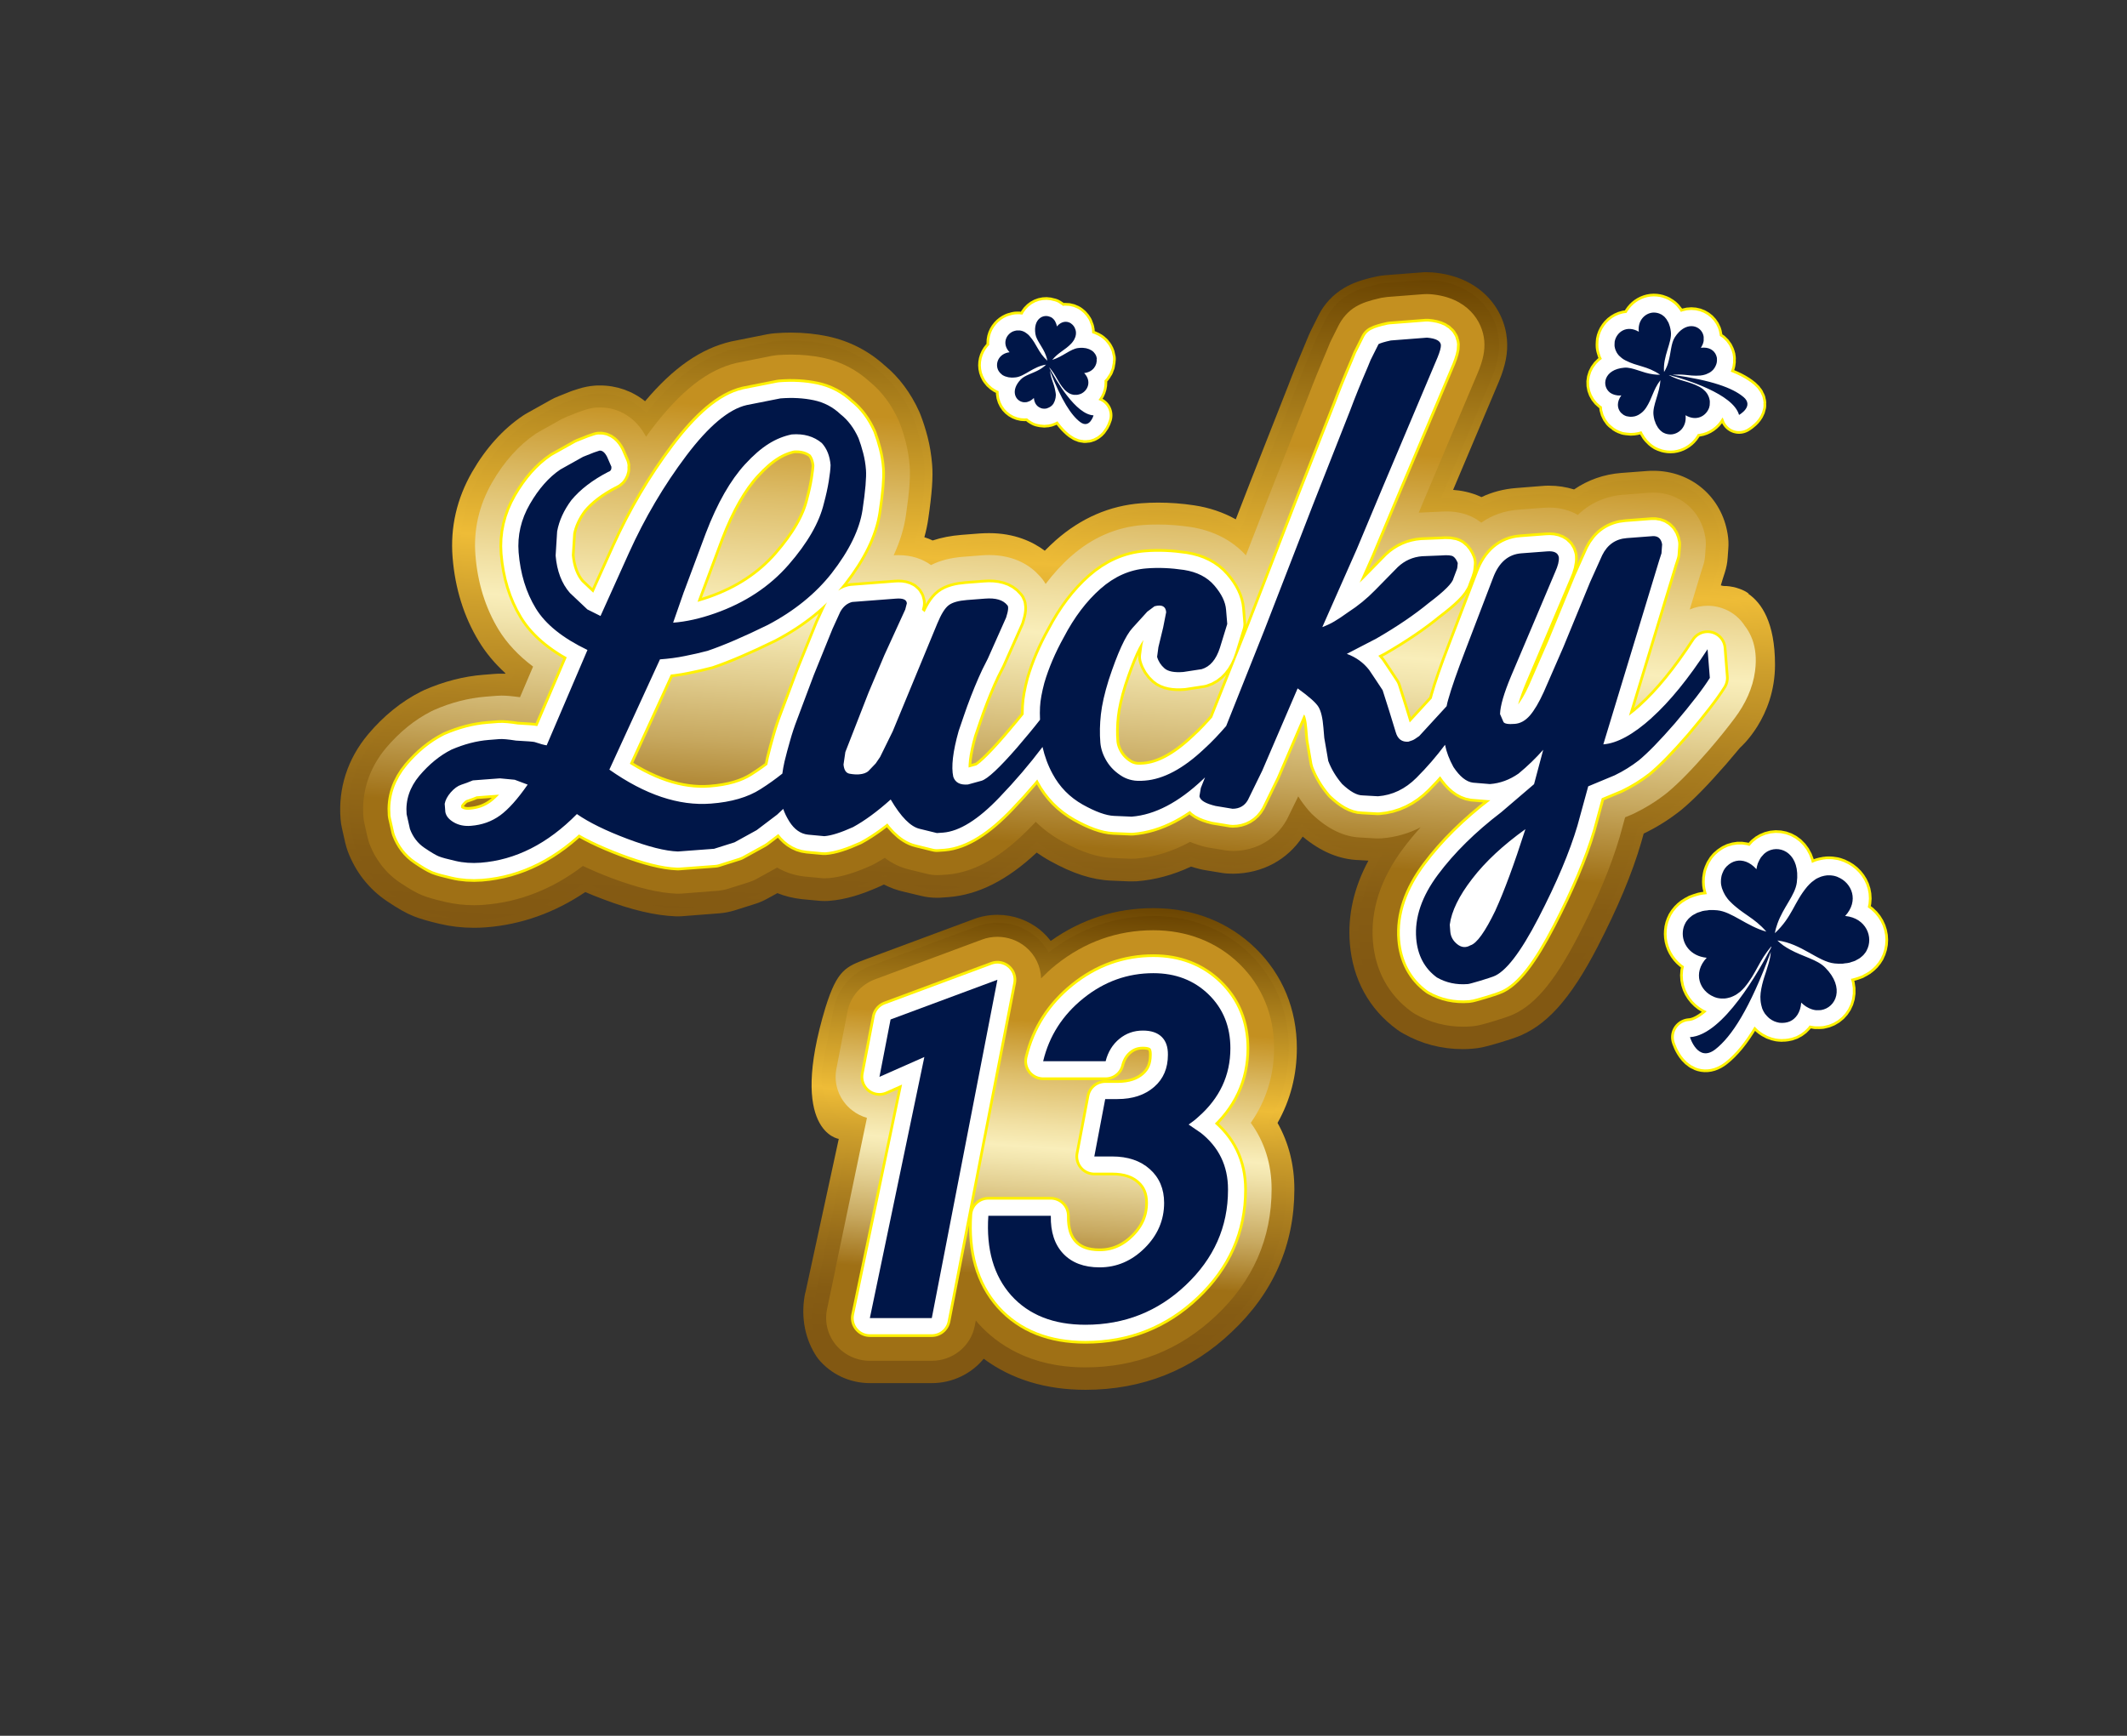 <?xml version="1.0" encoding="UTF-8"?>
<svg xmlns="http://www.w3.org/2000/svg" xmlns:xlink="http://www.w3.org/1999/xlink" viewBox="0 0 197.11 160.9">
  <rect x="0" y="0" width="197.11" height="160.9" fill="#333333" stroke="none"/>
  <defs>
    <style>
      .cls-1 {
        fill: #001648;
      }

      .cls-2, .cls-3, .cls-4 {
        fill: #fff;
      }

      .cls-3 {
        stroke: #fff200;
        stroke-width: 3.5px;
      }

      .cls-3, .cls-4 {
        stroke-linecap: round;
        stroke-linejoin: round;
      }

      .cls-5 {
        mix-blend-mode: screen;
      }

      .cls-6 {
        fill: url(#linear-gradient-3);
      }

      .cls-7 {
        fill: url(#linear-gradient-4);
      }

      .cls-8 {
        fill: url(#linear-gradient-2);
      }

      .cls-9 {
        fill: url(#linear-gradient-6);
      }

      .cls-10 {
        fill: url(#linear-gradient-5);
      }

      .cls-11 {
        isolation: isolate;
      }

      .cls-4 {
        stroke: #fff;
        stroke-width: 3px;
      }

      .cls-12 {
        fill: url(#linear-gradient);
        mix-blend-mode: darken;
      }
    </style>
    <linearGradient id="linear-gradient" x1="98.71" y1="83.72" x2="96.33" y2="129.04" gradientUnits="userSpaceOnUse">
      <stop offset="0" stop-color="#6b4502"/>
      <stop offset=".14" stop-color="#996f14"/>
      <stop offset=".4" stop-color="#eebc37"/>
      <stop offset=".49" stop-color="#ce9f2c"/>
      <stop offset=".61" stop-color="#ad8020"/>
      <stop offset=".72" stop-color="#956a18"/>
      <stop offset=".82" stop-color="#865c13"/>
      <stop offset=".91" stop-color="#825812"/>
    </linearGradient>
    <linearGradient id="linear-gradient-2" x1="98.73" y1="84.46" x2="96.43" y2="128.31" xlink:href="#linear-gradient"/>
    <linearGradient id="linear-gradient-3" x1="99.01" y1="85.65" x2="96.11" y2="127.24" gradientUnits="userSpaceOnUse">
      <stop offset=".22" stop-color="#c49020"/>
      <stop offset=".34" stop-color="#ddbd69"/>
      <stop offset=".45" stop-color="#f1e0a3"/>
      <stop offset=".5" stop-color="#f9eeba"/>
      <stop offset=".53" stop-color="#f2e5ae"/>
      <stop offset=".59" stop-color="#e2ce90"/>
      <stop offset=".68" stop-color="#c7a85f"/>
      <stop offset=".78" stop-color="#a3751c"/>
      <stop offset=".79" stop-color="#9f7015"/>
    </linearGradient>
    <linearGradient id="linear-gradient-4" x1="100.39" y1="23.57" x2="96.64" y2="95.22" xlink:href="#linear-gradient"/>
    <linearGradient id="linear-gradient-5" x1="99.86" y1="24.28" x2="96.18" y2="94.46" xlink:href="#linear-gradient"/>
    <linearGradient id="linear-gradient-6" x1="101.18" y1="25.12" x2="96.47" y2="92.48" xlink:href="#linear-gradient-3"/>
  </defs>
  <g class="cls-11">
    <g id="Text">
      <g>
        <path class="cls-3" d="M101.65,33.27c-.02-.15-.06-.29-.14-.42,0,0,0,0,0,0-.04-.06-.08-.12-.13-.17,0,0,0-.01-.01-.02-.04-.05-.1-.09-.15-.13-.01-.01-.02-.02-.04-.03-.05-.04-.11-.06-.17-.09-.02-.01-.04-.03-.07-.04-.06-.02-.13-.04-.19-.06-.03,0-.06-.02-.1-.03-.07-.01-.15-.02-.24-.03-.03,0-.07-.01-.1-.01-.12,0-.25,0-.39,.02-.72,.08-1.44,.81-2.41,1.1,.6-.72,1.17-.89,1.77-1.52,.09-.1,.16-.19,.22-.29,.02-.03,.03-.06,.05-.08,.04-.08,.07-.15,.1-.23,0-.02,.02-.05,.02-.07,.03-.1,.04-.19,.04-.28,0-.02,0-.03,0-.05,0-.08-.01-.15-.03-.22,0-.02-.01-.05-.02-.07-.02-.07-.05-.14-.08-.2,0-.01-.01-.02-.02-.03-.04-.07-.09-.14-.15-.2-.01-.01-.03-.02-.04-.04-.05-.04-.1-.08-.15-.12-.02-.01-.03-.02-.05-.03-.36-.19-.83-.14-1.23,.33-.02-.17-.08-.31-.14-.43-.01-.03-.03-.05-.04-.08-.07-.11-.15-.2-.24-.27-.03-.02-.05-.03-.08-.05-.03-.02-.06-.04-.09-.06,0,0,0,.02,0,.02-.66-.33-1.61,.17-1.4,1.56,.09,.62,.69,1.2,.98,2.01,.06,.15,.1,.31,.13,.48-.87-.8-.96-1.51-1.64-2.28-.07-.09-.15-.16-.23-.22-.03-.02-.06-.04-.08-.06-.05-.04-.1-.07-.15-.1-.03-.02-.07-.03-.1-.05-.04-.02-.09-.04-.13-.05-.04-.01-.08-.02-.12-.03-.04,0-.07-.02-.11-.02-.05,0-.09,0-.13,0-.03,0-.06,0-.09,0-.05,0-.1,0-.15,.02-.02,0-.04,0-.06,.01-.05,.01-.11,.03-.16,.05-.01,0-.02,0-.03,.01-.67,.29-1.04,1.18-.32,1.93-1.02,.12-1.4,1.08-1.02,1.73,0,0,0,0,0,0,.04,.06,.08,.12,.13,.17,0,0,0,.01,.01,.02,.05,.05,.1,.09,.16,.14,.01,0,.02,.02,.03,.03,.05,.04,.11,.07,.18,.1,.02,.01,.04,.02,.06,.03,.06,.03,.13,.04,.2,.06,.03,0,.06,.02,.09,.03,.07,.02,.16,.02,.24,.03,.03,0,.06,0,.1,.01,.12,0,.25,0,.39-.02,.82-.09,1.63-1.01,2.81-1.18h0c-.09,.09-.19,.18-.29,.25-.1,.08-.21,.14-.32,.21h0c-.65,.37-1.35,.51-1.74,.92-.98,1.02-.5,1.99,.24,2.1h0c.07,.01,.15,.01,.22,0,.01,0,.02,0,.04,0,.06,0,.13-.02,.19-.05,.02,0,.04-.01,.06-.02,.06-.02,.12-.05,.18-.09,.02-.01,.04-.02,.06-.04,.08-.05,.15-.11,.23-.19,.05,.54,.33,.83,.67,.94-.03,0-.06,0-.09-.02,.04,.02,.09,.03,.14,.04,.03,0,.05,.02,.08,.02,.11,.02,.22,.02,.34,0,.02,0,.05-.02,.07-.02,.09-.03,.18-.07,.27-.12,.03-.02,.05-.03,.08-.05,.1-.07,.19-.16,.26-.27,0-.01,.02-.03,.02-.05,.06-.1,.11-.22,.14-.35,0-.04,.02-.08,.03-.12,.03-.16,.04-.32,0-.52-.07-.46-.2-.81-.33-1.18-.09-.25-.15-.53-.2-.85,1.08,2.79,2,4.17,2.81,4.78,.88,.66,1.24-.62,1.24-.62-1.64-.07-3.48-3.26-4.09-4.39,0-.01,0-.02,0-.04,.62,.69,.76,1.32,1.36,2,.07,.09,.15,.16,.23,.22,.03,.02,.05,.04,.08,.06,.05,.04,.1,.07,.15,.1,.03,.02,.07,.03,.1,.05,.04,.02,.09,.04,.13,.05,.04,.01,.08,.02,.12,.03,.04,0,.07,.02,.11,.02,.05,0,.09,0,.13,0,.03,0,.06,0,.09,0,.05,0,.1,0,.15-.02,.02,0,.04,0,.06-.01,.05-.01,.11-.03,.16-.05,.01,0,.02,0,.03-.01,.67-.29,1.04-1.18,.32-1.93,.82-.09,1.22-.72,1.16-1.31Z"/>
        <path class="cls-4" d="M101.65,33.27c-.02-.15-.06-.29-.14-.42,0,0,0,0,0,0-.04-.06-.08-.12-.13-.17,0,0,0-.01-.01-.02-.04-.05-.1-.09-.15-.13-.01-.01-.02-.02-.04-.03-.05-.04-.11-.06-.17-.09-.02-.01-.04-.03-.07-.04-.06-.02-.13-.04-.19-.06-.03,0-.06-.02-.1-.03-.07-.01-.15-.02-.24-.03-.03,0-.07-.01-.1-.01-.12,0-.25,0-.39,.02-.72,.08-1.44,.81-2.41,1.1,.6-.72,1.17-.89,1.77-1.52,.09-.1,.16-.19,.22-.29,.02-.03,.03-.06,.05-.08,.04-.08,.07-.15,.1-.23,0-.02,.02-.05,.02-.07,.03-.1,.04-.19,.04-.28,0-.02,0-.03,0-.05,0-.08-.01-.15-.03-.22,0-.02-.01-.05-.02-.07-.02-.07-.05-.14-.08-.2,0-.01-.01-.02-.02-.03-.04-.07-.09-.14-.15-.2-.01-.01-.03-.02-.04-.04-.05-.04-.1-.08-.15-.12-.02-.01-.03-.02-.05-.03-.36-.19-.83-.14-1.23,.33-.02-.17-.08-.31-.14-.43-.01-.03-.03-.05-.04-.08-.07-.11-.15-.2-.24-.27-.03-.02-.05-.03-.08-.05-.03-.02-.06-.04-.09-.06,0,0,0,.02,0,.02-.66-.33-1.61,.17-1.4,1.56,.09,.62,.69,1.2,.98,2.01,.06,.15,.1,.31,.13,.48-.87-.8-.96-1.51-1.64-2.28-.07-.09-.15-.16-.23-.22-.03-.02-.06-.04-.08-.06-.05-.04-.1-.07-.15-.1-.03-.02-.07-.03-.1-.05-.04-.02-.09-.04-.13-.05-.04-.01-.08-.02-.12-.03-.04,0-.07-.02-.11-.02-.05,0-.09,0-.13,0-.03,0-.06,0-.09,0-.05,0-.1,0-.15,.02-.02,0-.04,0-.06,.01-.05,.01-.11,.03-.16,.05-.01,0-.02,0-.03,.01-.67,.29-1.04,1.18-.32,1.93-1.02,.12-1.4,1.08-1.02,1.73,0,0,0,0,0,0,.04,.06,.08,.12,.13,.17,0,0,0,.01,.01,.02,.05,.05,.1,.09,.16,.14,.01,0,.02,.02,.03,.03,.05,.04,.11,.07,.18,.1,.02,.01,.04,.02,.06,.03,.06,.03,.13,.04,.2,.06,.03,0,.06,.02,.09,.03,.07,.02,.16,.02,.24,.03,.03,0,.06,0,.1,.01,.12,0,.25,0,.39-.02,.82-.09,1.63-1.01,2.81-1.18h0c-.09,.09-.19,.18-.29,.25-.1,.08-.21,.14-.32,.21h0c-.65,.37-1.35,.51-1.74,.92-.98,1.02-.5,1.99,.24,2.1h0c.07,.01,.15,.01,.22,0,.01,0,.02,0,.04,0,.06,0,.13-.02,.19-.05,.02,0,.04-.01,.06-.02,.06-.02,.12-.05,.18-.09,.02-.01,.04-.02,.06-.04,.08-.05,.15-.11,.23-.19,.05,.54,.33,.83,.67,.94-.03,0-.06,0-.09-.02,.04,.02,.09,.03,.14,.04,.03,0,.05,.02,.08,.02,.11,.02,.22,.02,.34,0,.02,0,.05-.02,.07-.02,.09-.03,.18-.07,.27-.12,.03-.02,.05-.03,.08-.05,.1-.07,.19-.16,.26-.27,0-.01,.02-.03,.02-.05,.06-.1,.11-.22,.14-.35,0-.04,.02-.08,.03-.12,.03-.16,.04-.32,0-.52-.07-.46-.2-.81-.33-1.18-.09-.25-.15-.53-.2-.85,1.08,2.79,2,4.17,2.81,4.78,.88,.66,1.24-.62,1.24-.62-1.64-.07-3.48-3.26-4.09-4.39,0-.01,0-.02,0-.04,.62,.69,.76,1.32,1.36,2,.07,.09,.15,.16,.23,.22,.03,.02,.05,.04,.08,.06,.05,.04,.1,.07,.15,.1,.03,.02,.07,.03,.1,.05,.04,.02,.09,.04,.13,.05,.04,.01,.08,.02,.12,.03,.04,0,.07,.02,.11,.02,.05,0,.09,0,.13,0,.03,0,.06,0,.09,0,.05,0,.1,0,.15-.02,.02,0,.04,0,.06-.01,.05-.01,.11-.03,.16-.05,.01,0,.02,0,.03-.01,.67-.29,1.04-1.18,.32-1.93,.82-.09,1.22-.72,1.16-1.31Z"/>
        <path class="cls-1" d="M101.65,33.27c-.02-.15-.06-.29-.14-.42,0,0,0,0,0,0-.04-.06-.08-.12-.13-.17,0,0,0-.01-.01-.02-.04-.05-.1-.09-.15-.13-.01-.01-.02-.02-.04-.03-.05-.04-.11-.06-.17-.09-.02-.01-.04-.03-.07-.04-.06-.02-.13-.04-.19-.06-.03,0-.06-.02-.1-.03-.07-.01-.15-.02-.24-.03-.03,0-.07-.01-.1-.01-.12,0-.25,0-.39,.02-.72,.08-1.44,.81-2.41,1.1,.6-.72,1.17-.89,1.77-1.52,.09-.1,.16-.19,.22-.29,.02-.03,.03-.06,.05-.08,.04-.08,.07-.15,.1-.23,0-.02,.02-.05,.02-.07,.03-.1,.04-.19,.04-.28,0-.02,0-.03,0-.05,0-.08-.01-.15-.03-.22,0-.02-.01-.05-.02-.07-.02-.07-.05-.14-.08-.2,0-.01-.01-.02-.02-.03-.04-.07-.09-.14-.15-.2-.01-.01-.03-.02-.04-.04-.05-.04-.1-.08-.15-.12-.02-.01-.03-.02-.05-.03-.36-.19-.83-.14-1.23,.33-.02-.17-.08-.31-.14-.43-.01-.03-.03-.05-.04-.08-.07-.11-.15-.2-.24-.27-.03-.02-.05-.03-.08-.05-.03-.02-.06-.04-.09-.06,0,0,0,.02,0,.02-.66-.33-1.61,.17-1.4,1.56,.09,.62,.69,1.2,.98,2.01,.06,.15,.1,.31,.13,.48-.87-.8-.96-1.51-1.64-2.28-.07-.09-.15-.16-.23-.22-.03-.02-.06-.04-.08-.06-.05-.04-.1-.07-.15-.1-.03-.02-.07-.03-.1-.05-.04-.02-.09-.04-.13-.05-.04-.01-.08-.02-.12-.03-.04,0-.07-.02-.11-.02-.05,0-.09,0-.13,0-.03,0-.06,0-.09,0-.05,0-.1,0-.15,.02-.02,0-.04,0-.06,.01-.05,.01-.11,.03-.16,.05-.01,0-.02,0-.03,.01-.67,.29-1.04,1.18-.32,1.93-1.02,.12-1.4,1.08-1.02,1.73,0,0,0,0,0,0,.04,.06,.08,.12,.13,.17,0,0,0,.01,.01,.02,.05,.05,.1,.09,.16,.14,.01,0,.02,.02,.03,.03,.05,.04,.11,.07,.18,.1,.02,.01,.04,.02,.06,.03,.06,.03,.13,.04,.2,.06,.03,0,.06,.02,.09,.03,.07,.02,.16,.02,.24,.03,.03,0,.06,0,.1,.01,.12,0,.25,0,.39-.02,.82-.09,1.63-1.01,2.81-1.18h0c-.09,.09-.19,.18-.29,.25-.1,.08-.21,.14-.32,.21h0c-.65,.37-1.35,.51-1.74,.92-.98,1.02-.5,1.99,.24,2.1h0c.07,.01,.15,.01,.22,0,.01,0,.02,0,.04,0,.06,0,.13-.02,.19-.05,.02,0,.04-.01,.06-.02,.06-.02,.12-.05,.18-.09,.02-.01,.04-.02,.06-.04,.08-.05,.15-.11,.23-.19,.05,.54,.33,.83,.67,.94-.03,0-.06,0-.09-.02,.04,.02,.09,.03,.14,.04,.03,0,.05,.02,.08,.02,.11,.02,.22,.02,.34,0,.02,0,.05-.02,.07-.02,.09-.03,.18-.07,.27-.12,.03-.02,.05-.03,.08-.05,.1-.07,.19-.16,.26-.27,0-.01,.02-.03,.02-.05,.06-.1,.11-.22,.14-.35,0-.04,.02-.08,.03-.12,.03-.16,.04-.32,0-.52-.07-.46-.2-.81-.33-1.18-.09-.25-.15-.53-.2-.85,1.08,2.79,2,4.17,2.81,4.78,.88,.66,1.24-.62,1.24-.62-1.64-.07-3.48-3.26-4.09-4.39,0-.01,0-.02,0-.04,.62,.69,.76,1.32,1.36,2,.07,.09,.15,.16,.23,.22,.03,.02,.05,.04,.08,.06,.05,.04,.1,.07,.15,.1,.03,.02,.07,.03,.1,.05,.04,.02,.09,.04,.13,.05,.04,.01,.08,.02,.12,.03,.04,0,.07,.02,.11,.02,.05,0,.09,0,.13,0,.03,0,.06,0,.09,0,.05,0,.1,0,.15-.02,.02,0,.04,0,.06-.01,.05-.01,.11-.03,.16-.05,.01,0,.02,0,.03-.01,.67-.29,1.04-1.18,.32-1.93,.82-.09,1.22-.72,1.16-1.31Z"/>
      </g>
      <g>
        <path class="cls-3" d="M161.54,36.78c-.97-.81-2.89-1.53-6.56-2.04,.39-.03,.75-.03,1.08,0,.24,.02,.47,.05,.72,.07s.5,.02,.79,0c.16-.01,.31-.05,.45-.09,.04-.01,.08-.03,.11-.04,.1-.04,.19-.08,.28-.13,.03-.02,.06-.03,.08-.05,.1-.07,.19-.14,.27-.23,.01-.02,.03-.03,.04-.05,.06-.07,.11-.15,.15-.23,.01-.03,.03-.05,.04-.08,.04-.08,.07-.17,.09-.25,0-.02,.01-.03,.01-.05,.02-.1,.03-.2,.02-.3,0-.02,0-.05,0-.07,0-.08-.02-.16-.05-.23,0-.02-.01-.05-.02-.07-.18-.46-.65-.8-1.42-.7,0,0,0,0,0,0,.07-.11,.12-.22,.17-.32,.01-.03,.02-.06,.03-.09,.03-.08,.05-.16,.06-.24,0-.03,0-.05,0-.08,0-.08,0-.16,0-.24,0-.02,0-.03,0-.05-.01-.09-.04-.18-.07-.27,0,0,0,0,0,0h0c-.34-.86-1.65-1.16-2.6,.31-.38,.59-.35,1.47-.62,2.36-.04,.15-.09,.29-.16,.44-.06,.14-.13,.28-.22,.42h0c-.13-1.48,.75-2.72,.63-3.73-.02-.17-.05-.33-.09-.47-.01-.05-.03-.08-.04-.12-.03-.09-.06-.19-.1-.27-.02-.04-.04-.07-.06-.1-.04-.08-.08-.15-.13-.22-.02-.03-.04-.04-.06-.07-.05-.07-.11-.13-.16-.18-.01-.01-.03-.02-.05-.03-.07-.06-.13-.11-.21-.15,0,0-.02,0-.03-.01-.08-.04-.16-.08-.24-.1,0,0,0,0,0,0-.18-.05-.37-.07-.55-.05-.72,.09-1.37,.76-1.25,1.77-1.12-.66-2.08,.03-2.24,.93,0,.01,0,.03,0,.04,0,.07-.01,.13-.01,.2,0,.03,0,.05,0,.08,0,.06,0,.12,.02,.18,0,.04,.01,.07,.02,.1,.01,.05,.03,.11,.05,.16,.02,.04,.04,.08,.06,.13,.02,.05,.04,.09,.07,.14,.03,.05,.07,.09,.1,.14,.03,.04,.06,.08,.09,.11,.05,.05,.11,.1,.17,.15,.03,.03,.06,.06,.09,.08,.1,.08,.21,.15,.33,.21,1.13,.59,2,.5,3.22,1.33-.21,.01-.41,0-.61-.03-1.06-.13-1.92-.68-2.7-.62-1.91,.16-2.15,1.69-1.32,2.32,.02,.01,.03,.02,.05,.03,.06,.04,.13,.08,.21,.11,.03,.01,.05,.02,.08,.03,.07,.03,.15,.05,.24,.06,.03,0,.06,.01,.09,.02,.12,.01,.24,.02,.37,0-.45,.62-.38,1.2-.06,1.58,.02,.02,.03,.04,.05,.05,.06,.06,.12,.11,.18,.15,.02,.01,.04,.03,.06,.04,.09,.05,.18,.09,.28,.12,.02,0,.03,0,.05,0,.09,.02,.17,.04,.27,.04,.03,0,.06,0,.09,0,.09,0,.18-.01,.27-.03,.02,0,.04,0,.06-.01,.11-.03,.22-.07,.33-.13,.03-.01,.05-.03,.08-.05,.08-.05,.17-.11,.25-.18,.03-.03,.06-.05,.09-.08,.1-.1,.2-.21,.29-.35,.59-.9,.63-1.63,1.33-2.56-.07,1.25-.74,2.33-.64,3.22,.02,.17,.05,.33,.09,.47,.01,.05,.03,.09,.05,.13,.03,.09,.06,.19,.1,.27,.02,.04,.04,.07,.06,.11,.04,.07,.08,.15,.13,.22,.02,.03,.04,.05,.06,.07,.05,.06,.1,.13,.16,.18,.02,.01,.03,.02,.05,.04,.07,.06,.13,.11,.2,.15,0,0,.02,0,.03,.01,.08,.04,.16,.08,.24,.1,0,0,0,0,0,0,.18,.05,.37,.07,.55,.05,.72-.09,1.37-.76,1.25-1.77,1.02,.6,1.92,.07,2.19-.71,.02-.07,.04-.15,.05-.22,0-.01,0-.03,0-.04,0-.07,.01-.13,.01-.2,0-.03,0-.05,0-.08,0-.06,0-.12-.02-.18,0-.03-.01-.07-.02-.1-.01-.05-.03-.11-.05-.16-.02-.04-.04-.08-.06-.13-.02-.05-.04-.09-.07-.14-.03-.05-.07-.09-.1-.14-.03-.04-.06-.08-.09-.11-.05-.05-.11-.1-.16-.15-.03-.03-.06-.06-.09-.08-.1-.08-.21-.15-.33-.21-.99-.52-1.79-.51-2.8-1.07,.02,0,.03,0,.05,0,1.54,.41,5.9,1.74,6.45,3.69,0,0,1.44-.8,.4-1.67Z"/>
        <path class="cls-4" d="M161.54,36.78c-.97-.81-2.89-1.53-6.56-2.04,.39-.03,.75-.03,1.08,0,.24,.02,.47,.05,.72,.07s.5,.02,.79,0c.16-.01,.31-.05,.45-.09,.04-.01,.08-.03,.11-.04,.1-.04,.19-.08,.28-.13,.03-.02,.06-.03,.08-.05,.1-.07,.19-.14,.27-.23,.01-.02,.03-.03,.04-.05,.06-.07,.11-.15,.15-.23,.01-.03,.03-.05,.04-.08,.04-.08,.07-.17,.09-.25,0-.02,.01-.03,.01-.05,.02-.1,.03-.2,.02-.3,0-.02,0-.05,0-.07,0-.08-.02-.16-.05-.23,0-.02-.01-.05-.02-.07-.18-.46-.65-.8-1.42-.7,0,0,0,0,0,0,.07-.11,.12-.22,.17-.32,.01-.03,.02-.06,.03-.09,.03-.08,.05-.16,.06-.24,0-.03,0-.05,0-.08,0-.08,0-.16,0-.24,0-.02,0-.03,0-.05-.01-.09-.04-.18-.07-.27,0,0,0,0,0,0h0c-.34-.86-1.65-1.16-2.6,.31-.38,.59-.35,1.47-.62,2.36-.04,.15-.09,.29-.16,.44-.06,.14-.13,.28-.22,.42h0c-.13-1.48,.75-2.72,.63-3.73-.02-.17-.05-.33-.09-.47-.01-.05-.03-.08-.04-.12-.03-.09-.06-.19-.1-.27-.02-.04-.04-.07-.06-.1-.04-.08-.08-.15-.13-.22-.02-.03-.04-.04-.06-.07-.05-.07-.11-.13-.16-.18-.01-.01-.03-.02-.05-.03-.07-.06-.13-.11-.21-.15,0,0-.02,0-.03-.01-.08-.04-.16-.08-.24-.1,0,0,0,0,0,0-.18-.05-.37-.07-.55-.05-.72,.09-1.37,.76-1.25,1.77-1.12-.66-2.08,.03-2.24,.93,0,.01,0,.03,0,.04,0,.07-.01,.13-.01,.2,0,.03,0,.05,0,.08,0,.06,0,.12,.02,.18,0,.04,.01,.07,.02,.1,.01,.05,.03,.11,.05,.16,.02,.04,.04,.08,.06,.13,.02,.05,.04,.09,.07,.14,.03,.05,.07,.09,.1,.14,.03,.04,.06,.08,.09,.11,.05,.05,.11,.1,.17,.15,.03,.03,.06,.06,.09,.08,.1,.08,.21,.15,.33,.21,1.13,.59,2,.5,3.22,1.33-.21,.01-.41,0-.61-.03-1.06-.13-1.92-.68-2.7-.62-1.91,.16-2.15,1.69-1.32,2.32,.02,.01,.03,.02,.05,.03,.06,.04,.13,.08,.21,.11,.03,.01,.05,.02,.08,.03,.07,.03,.15,.05,.24,.06,.03,0,.06,.01,.09,.02,.12,.01,.24,.02,.37,0-.45,.62-.38,1.2-.06,1.58,.02,.02,.03,.04,.05,.05,.06,.06,.12,.11,.18,.15,.02,.01,.04,.03,.06,.04,.09,.05,.18,.09,.28,.12,.02,0,.03,0,.05,0,.09,.02,.17,.04,.27,.04,.03,0,.06,0,.09,0,.09,0,.18-.01,.27-.03,.02,0,.04,0,.06-.01,.11-.03,.22-.07,.33-.13,.03-.01,.05-.03,.08-.05,.08-.05,.17-.11,.25-.18,.03-.03,.06-.05,.09-.08,.1-.1,.2-.21,.29-.35,.59-.9,.63-1.63,1.33-2.56-.07,1.25-.74,2.33-.64,3.22,.02,.17,.05,.33,.09,.47,.01,.05,.03,.09,.05,.13,.03,.09,.06,.19,.1,.27,.02,.04,.04,.07,.06,.11,.04,.07,.08,.15,.13,.22,.02,.03,.04,.05,.06,.07,.05,.06,.1,.13,.16,.18,.02,.01,.03,.02,.05,.04,.07,.06,.13,.11,.2,.15,0,0,.02,0,.03,.01,.08,.04,.16,.08,.24,.1,0,0,0,0,0,0,.18,.05,.37,.07,.55,.05,.72-.09,1.37-.76,1.25-1.77,1.02,.6,1.92,.07,2.19-.71,.02-.07,.04-.15,.05-.22,0-.01,0-.03,0-.04,0-.07,.01-.13,.01-.2,0-.03,0-.05,0-.08,0-.06,0-.12-.02-.18,0-.03-.01-.07-.02-.1-.01-.05-.03-.11-.05-.16-.02-.04-.04-.08-.06-.13-.02-.05-.04-.09-.07-.14-.03-.05-.07-.09-.1-.14-.03-.04-.06-.08-.09-.11-.05-.05-.11-.1-.16-.15-.03-.03-.06-.06-.09-.08-.1-.08-.21-.15-.33-.21-.99-.52-1.79-.51-2.8-1.07,.02,0,.03,0,.05,0,1.54,.41,5.9,1.74,6.45,3.69,0,0,1.44-.8,.4-1.67Z"/>
        <path class="cls-1" d="M161.54,36.78c-.97-.81-2.89-1.53-6.56-2.04,.39-.03,.75-.03,1.08,0,.24,.02,.47,.05,.72,.07s.5,.02,.79,0c.16-.01,.31-.05,.45-.09,.04-.01,.08-.03,.11-.04,.1-.04,.19-.08,.28-.13,.03-.02,.06-.03,.08-.05,.1-.07,.19-.14,.27-.23,.01-.02,.03-.03,.04-.05,.06-.07,.11-.15,.15-.23,.01-.03,.03-.05,.04-.08,.04-.08,.07-.17,.09-.25,0-.02,.01-.03,.01-.05,.02-.1,.03-.2,.02-.3,0-.02,0-.05,0-.07,0-.08-.02-.16-.05-.23,0-.02-.01-.05-.02-.07-.18-.46-.65-.8-1.42-.7,0,0,0,0,0,0,.07-.11,.12-.22,.17-.32,.01-.03,.02-.06,.03-.09,.03-.08,.05-.16,.06-.24,0-.03,0-.05,0-.08,0-.08,0-.16,0-.24,0-.02,0-.03,0-.05-.01-.09-.04-.18-.07-.27,0,0,0,0,0,0h0c-.34-.86-1.65-1.16-2.6,.31-.38,.59-.35,1.47-.62,2.36-.04,.15-.09,.29-.16,.44-.06,.14-.13,.28-.22,.42h0c-.13-1.48,.75-2.72,.63-3.73-.02-.17-.05-.33-.09-.47-.01-.05-.03-.08-.04-.12-.03-.09-.06-.19-.1-.27-.02-.04-.04-.07-.06-.1-.04-.08-.08-.15-.13-.22-.02-.03-.04-.04-.06-.07-.05-.07-.11-.13-.16-.18-.01-.01-.03-.02-.05-.03-.07-.06-.13-.11-.21-.15,0,0-.02,0-.03-.01-.08-.04-.16-.08-.24-.1,0,0,0,0,0,0-.18-.05-.37-.07-.55-.05-.72,.09-1.37,.76-1.25,1.77-1.12-.66-2.08,.03-2.24,.93,0,.01,0,.03,0,.04,0,.07-.01,.13-.01,.2,0,.03,0,.05,0,.08,0,.06,0,.12,.02,.18,0,.04,.01,.07,.02,.1,.01,.05,.03,.11,.05,.16,.02,.04,.04,.08,.06,.13,.02,.05,.04,.09,.07,.14,.03,.05,.07,.09,.1,.14,.03,.04,.06,.08,.09,.11,.05,.05,.11,.1,.17,.15,.03,.03,.06,.06,.09,.08,.1,.08,.21,.15,.33,.21,1.13,.59,2,.5,3.22,1.33-.21,.01-.41,0-.61-.03-1.06-.13-1.92-.68-2.7-.62-1.91,.16-2.15,1.69-1.32,2.32,.02,.01,.03,.02,.05,.03,.06,.04,.13,.08,.21,.11,.03,.01,.05,.02,.08,.03,.07,.03,.15,.05,.24,.06,.03,0,.06,.01,.09,.02,.12,.01,.24,.02,.37,0-.45,.62-.38,1.2-.06,1.58,.02,.02,.03,.04,.05,.05,.06,.06,.12,.11,.18,.15,.02,.01,.04,.03,.06,.04,.09,.05,.18,.09,.28,.12,.02,0,.03,0,.05,0,.09,.02,.17,.04,.27,.04,.03,0,.06,0,.09,0,.09,0,.18-.01,.27-.03,.02,0,.04,0,.06-.01,.11-.03,.22-.07,.33-.13,.03-.01,.05-.03,.08-.05,.08-.05,.17-.11,.25-.18,.03-.03,.06-.05,.09-.08,.1-.1,.2-.21,.29-.35,.59-.9,.63-1.63,1.33-2.56-.07,1.25-.74,2.33-.64,3.22,.02,.17,.05,.33,.09,.47,.01,.05,.03,.09,.05,.13,.03,.09,.06,.19,.1,.27,.02,.04,.04,.07,.06,.11,.04,.07,.08,.15,.13,.22,.02,.03,.04,.05,.06,.07,.05,.06,.1,.13,.16,.18,.02,.01,.03,.02,.05,.04,.07,.06,.13,.11,.2,.15,0,0,.02,0,.03,.01,.08,.04,.16,.08,.24,.1,0,0,0,0,0,0,.18,.05,.37,.07,.55,.05,.72-.09,1.37-.76,1.25-1.77,1.02,.6,1.92,.07,2.19-.71,.02-.07,.04-.15,.05-.22,0-.01,0-.03,0-.04,0-.07,.01-.13,.01-.2,0-.03,0-.05,0-.08,0-.06,0-.12-.02-.18,0-.03-.01-.07-.02-.1-.01-.05-.03-.11-.05-.16-.02-.04-.04-.08-.06-.13-.02-.05-.04-.09-.07-.14-.03-.05-.07-.09-.1-.14-.03-.04-.06-.08-.09-.11-.05-.05-.11-.1-.16-.15-.03-.03-.06-.06-.09-.08-.1-.08-.21-.15-.33-.21-.99-.52-1.79-.51-2.8-1.07,.02,0,.03,0,.05,0,1.54,.41,5.9,1.74,6.45,3.69,0,0,1.44-.8,.4-1.67Z"/>
      </g>
      <g>
        <path class="cls-3" d="M170.98,84.92c1.33-1.43,.62-3.09-.65-3.61-.02,0-.04-.02-.06-.03-.09-.04-.19-.06-.29-.09-.04,0-.07-.02-.11-.02-.09-.02-.18-.02-.27-.03-.05,0-.11,0-.16,0-.08,0-.17,0-.25,.02-.07,0-.14,.03-.21,.04-.07,.02-.15,.04-.22,.06-.08,.03-.16,.07-.24,.1-.06,.03-.13,.06-.19,.09-.1,.06-.19,.13-.28,.2-.05,.04-.1,.07-.15,.11-.14,.12-.28,.26-.42,.42-1.24,1.48-1.38,2.8-3,4.32,.05-.32,.14-.61,.24-.89,.54-1.52,1.63-2.62,1.79-3.79,.35-2.61-1.43-3.55-2.66-2.93h0s0,0,0,0c-.12,.06-.24,.14-.35,.24-.02,.02-.04,.04-.06,.06-.08,.08-.16,.17-.24,.27-.03,.04-.05,.07-.07,.11-.06,.1-.12,.21-.17,.33-.02,.04-.04,.09-.06,.13-.06,.17-.1,.35-.13,.54-.62-.69-1.3-.89-1.89-.76-.15,.03-.29,.09-.42,.16-.03,.02-.06,.04-.1,.06-.1,.06-.2,.14-.28,.22-.03,.02-.05,.05-.08,.07-.1,.11-.2,.23-.27,.37-.01,.02-.02,.04-.03,.07-.06,.12-.11,.25-.15,.38-.01,.04-.02,.09-.03,.14-.03,.13-.04,.27-.04,.41,0,.03,0,.06,0,.1,0,.17,.04,.35,.09,.53,.01,.04,.03,.09,.05,.13,.05,.14,.11,.28,.19,.42,.03,.05,.06,.1,.09,.16,.12,.18,.25,.37,.43,.54,1.14,1.17,2.21,1.46,3.36,2.79-1.83-.51-3.2-1.85-4.55-1.98-.26-.03-.5-.03-.73-.02-.07,0-.13,.02-.2,.03-.15,.01-.3,.03-.43,.06-.06,.01-.12,.04-.18,.06-.12,.04-.25,.07-.36,.12-.04,.02-.08,.05-.12,.07-.11,.06-.23,.11-.32,.18-.03,.02-.04,.04-.07,.06-.1,.08-.2,.16-.28,.25-.01,.01-.02,.03-.03,.04-.09,.1-.17,.21-.23,.32,0,0,0,0,0,.01-.14,.25-.22,.52-.24,.8-.1,1.1,.68,2.27,2.21,2.42-1.34,1.43-.62,3.09,.65,3.61,.02,0,.04,.02,.06,.03,.1,.04,.19,.06,.29,.09,.04,0,.07,.02,.11,.02,.09,.02,.18,.02,.27,.03,.05,0,.11,0,.16,0,.08,0,.17,0,.25-.02,.07,0,.14-.03,.2-.04,.08-.02,.15-.04,.23-.06,.08-.03,.16-.07,.24-.1,.07-.03,.13-.06,.2-.1,.09-.05,.19-.12,.28-.19,.05-.04,.1-.07,.15-.11,.14-.12,.28-.26,.42-.42,1.09-1.3,1.34-2.49,2.48-3.79,0,.02,0,.04,0,.07-1.1,2.13-4.47,8.16-7.54,8.34,0,0,.72,2.39,2.35,1.13,1.51-1.18,3.19-3.75,5.14-9.03-.02,.17-.03,.35-.06,.49-.04,.2-.09,.39-.14,.57-.25,.91-.6,1.65-.74,2.74-.03,.25-.03,.47-.01,.69,0,.06,.01,.12,.02,.18,.02,.16,.06,.31,.1,.45,.01,.05,.03,.09,.04,.14,.07,.17,.15,.33,.25,.47,.02,.03,.04,.05,.06,.07,.09,.11,.18,.21,.28,.3,.04,.03,.07,.06,.11,.09,.11,.08,.23,.16,.35,.21,.02,.01,.04,.02,.06,.03,.14,.06,.29,.1,.44,.13,.03,0,.07,0,.1,.01,.12,.01,.24,.02,.36,0,.04,0,.07,0,.11-.01,.15-.02,.3-.06,.44-.12,.55-.25,.98-.82,1.05-1.74,0,0,0,0,0,0,.14,.14,.28,.25,.43,.35,.04,.03,.08,.04,.12,.07,.11,.07,.22,.12,.33,.16,.04,.01,.07,.02,.11,.04,.12,.04,.24,.07,.36,.08,.02,0,.04,0,.07,0,.14,.01,.28,0,.42-.01h0s0,0,0,0c1.37-.22,2.25-2.06,.38-3.94-.74-.75-2.05-1-3.28-1.68-.2-.11-.4-.23-.6-.37-.19-.14-.37-.29-.55-.46h.01c2.22,.28,3.77,1.98,5.3,2.13,.26,.03,.5,.03,.73,.02,.07,0,.13-.02,.2-.03,.15-.01,.3-.03,.43-.06,.06-.01,.12-.04,.18-.06,.12-.04,.25-.07,.36-.12,.04-.02,.08-.05,.12-.07,.11-.06,.22-.11,.32-.18,.03-.02,.04-.04,.07-.06,.1-.08,.2-.16,.28-.25,.01-.01,.02-.03,.03-.04,.09-.1,.17-.21,.23-.32,0,0,0,0,0-.01,.69-1.24-.04-3.03-1.96-3.22Z"/>
        <path class="cls-4" d="M170.98,84.92c1.33-1.43,.62-3.09-.65-3.61-.02,0-.04-.02-.06-.03-.09-.04-.19-.06-.29-.09-.04,0-.07-.02-.11-.02-.09-.02-.18-.02-.27-.03-.05,0-.11,0-.16,0-.08,0-.17,0-.25,.02-.07,0-.14,.03-.21,.04-.07,.02-.15,.04-.22,.06-.08,.03-.16,.07-.24,.1-.06,.03-.13,.06-.19,.09-.1,.06-.19,.13-.28,.2-.05,.04-.1,.07-.15,.11-.14,.12-.28,.26-.42,.42-1.24,1.48-1.38,2.8-3,4.32,.05-.32,.14-.61,.24-.89,.54-1.52,1.63-2.62,1.79-3.79,.35-2.61-1.43-3.55-2.66-2.93h0s0,0,0,0c-.12,.06-.24,.14-.35,.24-.02,.02-.04,.04-.06,.06-.08,.08-.16,.17-.24,.27-.03,.04-.05,.07-.07,.11-.06,.1-.12,.21-.17,.33-.02,.04-.04,.09-.06,.13-.06,.17-.1,.35-.13,.54-.62-.69-1.3-.89-1.89-.76-.15,.03-.29,.09-.42,.16-.03,.02-.06,.04-.1,.06-.1,.06-.2,.14-.28,.22-.03,.02-.05,.05-.08,.07-.1,.11-.2,.23-.27,.37-.01,.02-.02,.04-.03,.07-.06,.12-.11,.25-.15,.38-.01,.04-.02,.09-.03,.14-.03,.13-.04,.27-.04,.41,0,.03,0,.06,0,.1,0,.17,.04,.35,.09,.53,.01,.04,.03,.09,.05,.13,.05,.14,.11,.28,.19,.42,.03,.05,.06,.1,.09,.16,.12,.18,.25,.37,.43,.54,1.14,1.17,2.21,1.46,3.36,2.79-1.83-.51-3.2-1.85-4.55-1.98-.26-.03-.5-.03-.73-.02-.07,0-.13,.02-.2,.03-.15,.01-.3,.03-.43,.06-.06,.01-.12,.04-.18,.06-.12,.04-.25,.07-.36,.12-.04,.02-.08,.05-.12,.07-.11,.06-.23,.11-.32,.18-.03,.02-.04,.04-.07,.06-.1,.08-.2,.16-.28,.25-.01,.01-.02,.03-.03,.04-.09,.1-.17,.21-.23,.32,0,0,0,0,0,.01-.14,.25-.22,.52-.24,.8-.1,1.1,.68,2.27,2.21,2.42-1.34,1.43-.62,3.09,.65,3.61,.02,0,.04,.02,.06,.03,.1,.04,.19,.06,.29,.09,.04,0,.07,.02,.11,.02,.09,.02,.18,.02,.27,.03,.05,0,.11,0,.16,0,.08,0,.17,0,.25-.02,.07,0,.14-.03,.2-.04,.08-.02,.15-.04,.23-.06,.08-.03,.16-.07,.24-.1,.07-.03,.13-.06,.2-.1,.09-.05,.19-.12,.28-.19,.05-.04,.1-.07,.15-.11,.14-.12,.28-.26,.42-.42,1.09-1.3,1.34-2.49,2.48-3.79,0,.02,0,.04,0,.07-1.1,2.13-4.47,8.16-7.54,8.34,0,0,.72,2.39,2.35,1.13,1.51-1.18,3.19-3.75,5.14-9.03-.02,.17-.03,.35-.06,.49-.04,.2-.09,.39-.14,.57-.25,.91-.6,1.65-.74,2.74-.03,.25-.03,.47-.01,.69,0,.06,.01,.12,.02,.18,.02,.16,.06,.31,.1,.45,.01,.05,.03,.09,.04,.14,.07,.17,.15,.33,.25,.47,.02,.03,.04,.05,.06,.07,.09,.11,.18,.21,.28,.3,.04,.03,.07,.06,.11,.09,.11,.08,.23,.16,.35,.21,.02,.01,.04,.02,.06,.03,.14,.06,.29,.1,.44,.13,.03,0,.07,0,.1,.01,.12,.01,.24,.02,.36,0,.04,0,.07,0,.11-.01,.15-.02,.3-.06,.44-.12,.55-.25,.98-.82,1.05-1.74,0,0,0,0,0,0,.14,.14,.28,.25,.43,.35,.04,.03,.08,.04,.12,.07,.11,.07,.22,.12,.33,.16,.04,.01,.07,.02,.11,.04,.12,.04,.24,.07,.36,.08,.02,0,.04,0,.07,0,.14,.01,.28,0,.42-.01h0s0,0,0,0c1.37-.22,2.25-2.06,.38-3.94-.74-.75-2.05-1-3.28-1.68-.2-.11-.4-.23-.6-.37-.19-.14-.37-.29-.55-.46h.01c2.22,.28,3.77,1.98,5.3,2.13,.26,.03,.5,.03,.73,.02,.07,0,.13-.02,.2-.03,.15-.01,.3-.03,.43-.06,.06-.01,.12-.04,.18-.06,.12-.04,.25-.07,.36-.12,.04-.02,.08-.05,.12-.07,.11-.06,.22-.11,.32-.18,.03-.02,.04-.04,.07-.06,.1-.08,.2-.16,.28-.25,.01-.01,.02-.03,.03-.04,.09-.1,.17-.21,.23-.32,0,0,0,0,0-.01,.69-1.24-.04-3.03-1.96-3.22Z"/>
        <path class="cls-1" d="M170.98,84.92c1.33-1.43,.62-3.09-.65-3.61-.02,0-.04-.02-.06-.03-.09-.04-.19-.06-.29-.09-.04,0-.07-.02-.11-.02-.09-.02-.18-.02-.27-.03-.05,0-.11,0-.16,0-.08,0-.17,0-.25,.02-.07,0-.14,.03-.21,.04-.07,.02-.15,.04-.22,.06-.08,.03-.16,.07-.24,.1-.06,.03-.13,.06-.19,.09-.1,.06-.19,.13-.28,.2-.05,.04-.1,.07-.15,.11-.14,.12-.28,.26-.42,.42-1.24,1.48-1.38,2.8-3,4.32,.05-.32,.14-.61,.24-.89,.54-1.52,1.63-2.62,1.79-3.79,.35-2.61-1.43-3.55-2.66-2.93h0s0,0,0,0c-.12,.06-.24,.14-.35,.24-.02,.02-.04,.04-.06,.06-.08,.08-.16,.17-.24,.27-.03,.04-.05,.07-.07,.11-.06,.1-.12,.21-.17,.33-.02,.04-.04,.09-.06,.13-.06,.17-.1,.35-.13,.54-.62-.69-1.3-.89-1.89-.76-.15,.03-.29,.09-.42,.16-.03,.02-.06,.04-.1,.06-.1,.06-.2,.14-.28,.22-.03,.02-.05,.05-.08,.07-.1,.11-.2,.23-.27,.37-.01,.02-.02,.04-.03,.07-.06,.12-.11,.25-.15,.38-.01,.04-.02,.09-.03,.14-.03,.13-.04,.27-.04,.41,0,.03,0,.06,0,.1,0,.17,.04,.35,.09,.53,.01,.04,.03,.09,.05,.13,.05,.14,.11,.28,.19,.42,.03,.05,.06,.1,.09,.16,.12,.18,.25,.37,.43,.54,1.14,1.17,2.21,1.46,3.36,2.79-1.83-.51-3.2-1.85-4.55-1.98-.26-.03-.5-.03-.73-.02-.07,0-.13,.02-.2,.03-.15,.01-.3,.03-.43,.06-.06,.01-.12,.04-.18,.06-.12,.04-.25,.07-.36,.12-.04,.02-.08,.05-.12,.07-.11,.06-.23,.11-.32,.18-.03,.02-.04,.04-.07,.06-.1,.08-.2,.16-.28,.25-.01,.01-.02,.03-.03,.04-.09,.1-.17,.21-.23,.32,0,0,0,0,0,.01-.14,.25-.22,.52-.24,.8-.1,1.1,.68,2.27,2.21,2.42-1.34,1.43-.62,3.09,.65,3.61,.02,0,.04,.02,.06,.03,.1,.04,.19,.06,.29,.09,.04,0,.07,.02,.11,.02,.09,.02,.18,.02,.27,.03,.05,0,.11,0,.16,0,.08,0,.17,0,.25-.02,.07,0,.14-.03,.2-.04,.08-.02,.15-.04,.23-.06,.08-.03,.16-.07,.24-.1,.07-.03,.13-.06,.2-.1,.09-.05,.19-.12,.28-.19,.05-.04,.1-.07,.15-.11,.14-.12,.28-.26,.42-.42,1.09-1.3,1.34-2.49,2.48-3.79,0,.02,0,.04,0,.07-1.1,2.13-4.47,8.16-7.54,8.34,0,0,.72,2.39,2.35,1.13,1.51-1.18,3.19-3.75,5.14-9.03-.02,.17-.03,.35-.06,.49-.04,.2-.09,.39-.14,.57-.25,.91-.6,1.65-.74,2.74-.03,.25-.03,.47-.01,.69,0,.06,.01,.12,.02,.18,.02,.16,.06,.31,.1,.45,.01,.05,.03,.09,.04,.14,.07,.17,.15,.33,.25,.47,.02,.03,.04,.05,.06,.07,.09,.11,.18,.21,.28,.3,.04,.03,.07,.06,.11,.09,.11,.08,.23,.16,.35,.21,.02,.01,.04,.02,.06,.03,.14,.06,.29,.1,.44,.13,.03,0,.07,0,.1,.01,.12,.01,.24,.02,.36,0,.04,0,.07,0,.11-.01,.15-.02,.3-.06,.44-.12,.55-.25,.98-.82,1.05-1.74,0,0,0,0,0,0,.14,.14,.28,.25,.43,.35,.04,.03,.08,.04,.12,.07,.11,.07,.22,.12,.33,.16,.04,.01,.07,.02,.11,.04,.12,.04,.24,.07,.36,.08,.02,0,.04,0,.07,0,.14,.01,.28,0,.42-.01h0s0,0,0,0c1.37-.22,2.25-2.06,.38-3.94-.74-.75-2.05-1-3.28-1.68-.2-.11-.4-.23-.6-.37-.19-.14-.37-.29-.55-.46h.01c2.22,.28,3.77,1.98,5.3,2.13,.26,.03,.5,.03,.73,.02,.07,0,.13-.02,.2-.03,.15-.01,.3-.03,.43-.06,.06-.01,.12-.04,.18-.06,.12-.04,.25-.07,.36-.12,.04-.02,.08-.05,.12-.07,.11-.06,.22-.11,.32-.18,.03-.02,.04-.04,.07-.06,.1-.08,.2-.16,.28-.25,.01-.01,.02-.03,.03-.04,.09-.1,.17-.21,.23-.32,0,0,0,0,0-.01,.69-1.24-.04-3.03-1.96-3.22Z"/>
      </g>
      <g>
        <path class="cls-12" d="M74.63,119.8c-.42,1.95-.14,4.01,.89,5.71,.11,.19,.23,.35,.33,.48,1.17,1.41,2.91,2.22,4.77,2.22h5.74c1.87,0,3.65-.85,4.8-2.26,2.58,1.91,5.75,2.88,9.43,2.88,5.26,0,9.83-1.81,13.56-5.37,3.85-3.62,5.8-8.07,5.8-13.22,0-2.24-.52-4.31-1.56-6.15,1.19-2.1,1.79-4.43,1.79-6.93,0-3.61-1.33-6.82-3.83-9.26-2.5-2.43-5.77-3.72-9.46-3.72-3.48,0-6.67,1.02-9.52,3.04-.28-.37-.61-.71-.97-1.01-1.11-.91-2.51-1.41-3.96-1.41-.75,0-1.48,.13-2.18,.39l-9.9,3.68c-1.99,.74-2.77,1.03-3.86,4.51-3.5,11.55,1.23,12.19,1.23,12.19l-3.09,14.24Z"/>
        <path class="cls-8" d="M75.25,121.48c-.2,1.45,.22,2.9,1.17,4.04,1.03,1.24,2.56,1.95,4.19,1.95h5.74c1.95,0,3.7-1.02,4.65-2.59,2,1.67,5.07,3.21,9.58,3.21,5.06,0,9.45-1.74,13.04-5.16,3.69-3.48,5.57-7.75,5.57-12.69,0-2.27-.56-4.33-1.67-6.15,1.27-2.09,1.91-4.41,1.91-6.93,0-3.42-1.25-6.44-3.61-8.74-2.35-2.29-5.44-3.51-8.93-3.51s-6.84,1.13-9.71,3.37c-.32-.57-.74-1.09-1.26-1.51-.97-.8-2.21-1.24-3.47-1.24-.66,0-1.3,.12-1.91,.34l-9.9,3.68c-1.74,.65-3.04,2.16-3.39,3.96l-1.03,5.32c-.38,1.95,.37,3.92,1.96,5.15,.21,.16,.42,.3,.65,.43l-1.23,5.89-2.32,11.18Z"/>
        <path class="cls-6" d="M77.43,117.6l-.79,3.77c-.24,1.17,.06,2.38,.83,3.31,.77,.92,1.92,1.46,3.14,1.46h5.74c1.95,0,3.62-1.36,3.98-3.23l.1-.51c.08,.09,.15,.19,.23,.28,1.67,1.86,4.74,4.07,9.92,4.07,4.7,0,8.77-1.62,12.11-4.79,3.42-3.22,5.15-7.15,5.15-11.74,0-2.31-.66-4.39-1.93-6.14,1.42-2.03,2.16-4.39,2.16-6.93,0-3.05-1.11-5.75-3.21-7.8-2.1-2.04-4.86-3.12-7.98-3.12-3.33,0-6.37,1.08-9.03,3.21-.49,.39-.94,.82-1.37,1.25-.04-1.12-.54-2.18-1.44-2.92-.74-.61-1.67-.93-2.61-.93-.48,0-.97,.08-1.44,.26l-9.9,3.68c-1.32,.49-2.28,1.61-2.55,2.97l-1.03,5.32c-.28,1.46,.28,2.94,1.47,3.86,.41,.32,.87,.55,1.36,.69l-1.86,8.91-1.06,5.07Z"/>
        <polygon class="cls-3" points="82.53 94.5 81.5 99.82 85.66 97.98 80.61 122.18 83.48 122.18 86.35 122.18 92.43 90.82 82.53 94.5"/>
        <path class="cls-3" d="M111.23,104.98l-1.08-.74c.31-.21,.61-.44,.89-.7,1.99-1.74,2.98-3.86,2.98-6.37,0-2.01-.67-3.68-2.02-4.99-1.35-1.31-3.05-1.97-5.12-1.97-2.38,0-4.54,.77-6.47,2.32-1.93,1.55-3.18,3.49-3.74,5.84h5.79c.22-.87,.65-1.56,1.27-2.07,.62-.51,1.34-.77,2.18-.77,.76,0,1.34,.19,1.74,.58,.4,.39,.59,.94,.58,1.67,0,1.24-.42,2.23-1.27,2.97-.87,.76-2.01,1.13-3.4,1.13h-1.14l-1.01,5.32h1.65c1.45,0,2.62,.39,3.5,1.18,.88,.79,1.32,1.83,1.32,3.12,0,1.6-.6,3-1.8,4.19-1.2,1.19-2.59,1.79-4.18,1.79-1.44,0-2.56-.42-3.36-1.26-.8-.84-1.19-2.01-1.16-3.52h-5.79c-.21,3.1,.5,5.56,2.12,7.38,1.63,1.81,3.92,2.72,6.88,2.72,3.62,0,6.72-1.23,9.3-3.68,2.6-2.46,3.91-5.39,3.91-8.82v-.06c0-2.17-.85-3.92-2.56-5.26Z"/>
        <polygon class="cls-4" points="82.53 94.5 81.5 99.82 85.66 97.98 80.61 122.18 83.48 122.18 86.35 122.18 92.43 90.82 82.53 94.5"/>
        <path class="cls-4" d="M111.23,104.98l-1.08-.74c.31-.21,.61-.44,.89-.7,1.99-1.74,2.98-3.86,2.98-6.37,0-2.01-.67-3.68-2.02-4.99-1.35-1.31-3.05-1.97-5.12-1.97-2.38,0-4.54,.77-6.47,2.32-1.93,1.55-3.18,3.49-3.74,5.84h5.79c.22-.87,.65-1.56,1.27-2.07,.62-.51,1.34-.77,2.18-.77,.76,0,1.34,.19,1.74,.58,.4,.39,.59,.94,.58,1.67,0,1.24-.42,2.23-1.27,2.97-.87,.76-2.01,1.13-3.4,1.13h-1.14l-1.01,5.32h1.65c1.45,0,2.62,.39,3.5,1.18,.88,.79,1.32,1.83,1.32,3.12,0,1.6-.6,3-1.8,4.19-1.2,1.19-2.59,1.79-4.18,1.79-1.44,0-2.56-.42-3.36-1.26-.8-.84-1.19-2.01-1.16-3.52h-5.79c-.21,3.1,.5,5.56,2.12,7.38,1.63,1.81,3.92,2.72,6.88,2.72,3.62,0,6.72-1.23,9.3-3.68,2.6-2.46,3.91-5.39,3.91-8.82v-.06c0-2.17-.85-3.92-2.56-5.26Z"/>
        <polygon class="cls-1" points="82.53 94.5 81.5 99.82 85.66 97.98 80.61 122.18 83.48 122.18 86.35 122.18 92.43 90.82 82.53 94.5"/>
        <path class="cls-1" d="M111.23,104.98l-1.08-.74c.31-.21,.61-.44,.89-.7,1.99-1.74,2.98-3.86,2.98-6.37,0-2.01-.67-3.68-2.02-4.99-1.35-1.31-3.05-1.97-5.12-1.97-2.38,0-4.54,.77-6.47,2.32-1.93,1.55-3.18,3.49-3.74,5.84h5.79c.22-.87,.65-1.56,1.27-2.07,.62-.51,1.34-.77,2.18-.77,.76,0,1.34,.19,1.74,.58,.4,.39,.59,.94,.58,1.67,0,1.24-.42,2.23-1.27,2.97-.87,.76-2.01,1.13-3.4,1.13h-1.14l-1.01,5.32h1.65c1.45,0,2.62,.39,3.5,1.18,.88,.79,1.32,1.83,1.32,3.12,0,1.6-.6,3-1.8,4.19-1.2,1.19-2.59,1.79-4.18,1.79-1.44,0-2.56-.42-3.36-1.26-.8-.84-1.19-2.01-1.16-3.52h-5.79c-.21,3.1,.5,5.56,2.12,7.38,1.63,1.81,3.92,2.72,6.88,2.72,3.62,0,6.72-1.23,9.3-3.68,2.6-2.46,3.91-5.39,3.91-8.82v-.06c0-2.17-.85-3.92-2.56-5.26Z"/>
      </g>
      <g>
        <path class="cls-7" d="M162.06,55.03c-.24-.19-.55-.35-.92-.47-.17-.06-.32-.11-.47-.14,0,0,0,0-.01,0-.54-.12-.92-.1-.92-.1-.09,0-.18-.04-.27-.06l.16-.54,.21-.65c.14-.44,.23-.89,.26-1.35l.06-.83c.04-.46,.02-.92-.06-1.39-.55-3.45-3.38-5.86-6.88-5.86-.19,0-.38,0-.59,.02l-2.38,.18c-1.6,.12-3.1,.65-4.38,1.53-.74-.23-1.51-.35-2.32-.35-.21,0-.44,0-.68,.03l-2.39,.19c-1.13,.09-2.21,.37-3.19,.84-1.01-.48-1.98-.62-2.63-.67l4.26-10.08c.61-1.49,.83-2.65,.73-3.86-.23-2.84-2.46-5.86-6.92-6.22-.17-.01-.34-.02-.51-.02-.16,0-.32,0-.48,.02l-3.36,.26c-.29,.02-.58,.07-.86,.13-1.34,.29-2.17,.59-2.95,1.05-1.02,.6-1.84,1.47-2.37,2.52l-.73,1.46c-.06,.13-.12,.26-.18,.39l-.24,.58c-.67,1.58-1.26,3.02-1.69,4.16l-3.47,8.81-1.37,3.53c-1.16-.65-2.46-1.09-3.87-1.3-1.12-.17-2.24-.25-3.32-.25-.53,0-1.06,.02-1.58,.06-2.92,.22-5.58,1.38-7.9,3.42-.35,.31-.69,.64-1.03,.98-1.11-.83-2.79-1.63-5.16-1.63-.28,0-.57,.01-.88,.03l-1.67,.13c-.99,.08-1.87,.25-2.68,.52-.25-.12-.5-.22-.77-.3,.16-.57,.28-1.14,.36-1.69,.34-2.33,.46-3.89,.36-5.05-.07-.88-.21-1.74-.42-2.56-.19-.74-.42-1.45-.67-2.09-.03-.08-.07-.16-.1-.24-.78-1.74-1.9-3.23-3.2-4.29-1.5-1.36-3.27-2.27-5.27-2.7-1.09-.23-2.24-.35-3.43-.35-.48,0-.96,.02-1.46,.06-.25,.02-.5,.05-.75,.1,0,0-3.28,.66-3.31,.66-2.8,.65-5.35,2.41-7.99,5.54-1.19-.95-2.65-1.46-4.18-1.46-.16,0-.37,0-.53,.02-.5,.04-.98,.14-1.46,.29l-.5,.16c-.12,.04-.24,.08-.35,.13l-1,.4c-.26,.1-.52,.22-.76,.36l-2.11,1.18c-.15,.08-.29,.17-.43,.26-1.84,1.24-3.43,3-4.71,5.22-1.42,2.47-2.03,5.13-1.81,7.9,.23,2.9,1.05,5.52,2.43,7.79,.64,1.06,1.47,2.06,2.47,2.97l-.02,.04c-.13,0-.26,0-.38,0-.24,0-.46,0-.63,.02l-1.01,.08c-1.82,.14-3.67,.62-5.48,1.41-.1,.04-.2,.09-.31,.15-1.82,.92-3.47,2.26-4.9,3.96-1.9,2.27-2.78,4.99-2.55,7.86,.02,.27,.06,.54,.12,.8l.31,1.38c.06,.26,.14,.52,.23,.78,.71,1.91,1.96,3.51,3.62,4.63,1.04,.7,1.79,1.13,2.52,1.42,.58,.23,1.33,.45,2.4,.7,1.01,.24,2.07,.36,3.14,.36,.37,0,.75-.01,1.13-.04,3.27-.25,6.36-1.35,9.21-3.27,.53,.23,1.09,.45,1.67,.67,2.64,1,4.83,1.51,6.72,1.58h.21c.16,0,.32,0,.48-.02l3.35-.26c.48-.04,.95-.13,1.4-.27l1.9-.6c.39-.12,.76-.28,1.12-.48l.95-.52c.72,.29,1.48,.47,2.28,.56l1.51,.14c.19,.02,.38,.03,.57,.03,.16,0,.32,0,.48-.02,1.42-.11,2.93-.55,4.76-1.38,.09-.04,.18-.09,.27-.13,.6,.31,1.22,.53,1.84,.67l1.59,.38c.48,.12,.98,.18,1.48,.18,.16,0,.32,0,.48-.02l.58-.04c2.77-.21,5.46-1.57,8.19-4.13,.39,.27,.79,.53,1.21,.76,2.13,1.19,3.94,1.77,5.7,1.84l1.65,.07h.24c.16,0,.32,0,.48-.01,1.69-.13,3.38-.59,5.02-1.36,.25,.08,.51,.15,.78,.22,.15,.04,.31,.07,.47,.1l1.58,.26c.34,.06,.69,.08,1.09,.08h0c2.69-.03,5.01-1.28,6.43-3.44,1.69,1.41,3.42,2.13,5.26,2.18l.83,.05c-1.35,2.5-1.93,5.07-1.72,7.68,.27,3.31,1.77,6.06,4.35,7.96,.2,.15,.41,.28,.63,.4,1.68,.95,3.53,1.43,5.48,1.43,.3,0,.61-.01,.91-.04,.67-.05,1.24-.18,2.54-.57,.89-.27,1.26-.4,1.47-.48,2.78-1,5.05-3.51,7.57-8.38,1.88-3.64,3.21-6.8,4.05-9.69l.23-.82s.01,0,.02-.01c1.26-.61,2.38-1.32,3.46-2.18,1.13-.93,2.47-2.31,4.12-4.2,.02-.03,.04-.05,.07-.08l1.26-1.49h0s3.24-2.77,3.24-7.69c0-3.94-1.26-5.75-2.49-6.59Z"/>
        <g>
          <path class="cls-10" d="M162.41,57.46c-.71-1.29-1.34-2.06-2.85-2.43-.35-.08-.7-.14-1.06-.15l.42-1.38,.21-.65c.12-.39,.2-.78,.23-1.18l.06-.83c.03-.4,.01-.81-.05-1.22-.49-3.08-3.02-5.24-6.14-5.24-.17,0-.35,0-.53,.02l-2.38,.18c-1.61,.12-3.08,.68-4.31,1.62-.76-.29-1.59-.44-2.44-.44-.2,0-.4,0-.62,.02l-2.39,.18c-1.17,.09-2.26,.41-3.26,.94-1.41-.78-2.79-.78-3.29-.78-.15,0-.3,0-.46,.01l4.68-11.08c.57-1.38,.77-2.43,.68-3.53-.2-2.53-2.21-5.22-6.23-5.55-.15-.01-.3-.02-.44-.02s-.28,0-.43,.02l-3.35,.26c-.26,.02-.51,.06-.76,.11-1.25,.28-2.02,.55-2.73,.97-.9,.53-1.62,1.29-2.08,2.21l-.73,1.46c-.06,.11-.11,.23-.16,.35l-.24,.59c-.67,1.56-1.25,3-1.68,4.14l-3.47,8.81-1.7,4.38c-1.25-.86-2.72-1.43-4.36-1.68-1.08-.16-2.16-.25-3.21-.25-.51,0-1.02,.02-1.52,.06-2.76,.21-5.26,1.3-7.46,3.24-.5,.44-.99,.93-1.46,1.45-.93-.85-2.62-1.91-5.23-1.91-.26,0-.53,.01-.82,.03l-1.67,.13c-1.04,.08-1.96,.28-2.79,.59-.51-.27-1.07-.47-1.65-.6,.25-.77,.44-1.54,.55-2.31,.34-2.27,.45-3.78,.36-4.88-.07-.84-.2-1.66-.4-2.44-.18-.71-.4-1.39-.64-2-.03-.07-.06-.14-.09-.21-.74-1.66-1.78-3.03-3.02-4.05-1.4-1.27-3.05-2.12-4.92-2.52-1.04-.22-2.14-.33-3.27-.33-.46,0-.93,.02-1.4,.06-.22,.02-.44,.05-.65,.09,0,0-3.26,.65-3.29,.66-2.79,.64-5.38,2.52-8.07,5.89-1.14-1.15-2.64-1.8-4.27-1.8-.14,0-.33,0-.47,.02-.43,.03-.86,.12-1.28,.25l-.5,.16c-.1,.03-.21,.07-.31,.11l-1.01,.4c-.23,.09-.45,.2-.67,.31l-2.11,1.18c-.13,.07-.26,.15-.38,.23-1.75,1.18-3.25,2.85-4.48,4.97-1.35,2.35-1.92,4.86-1.71,7.48,.23,2.79,1.01,5.3,2.33,7.48,.69,1.14,1.6,2.19,2.72,3.15l-.43,1c-.32-.03-.6-.04-.87-.04-.22,0-.41,0-.57,.02l-1.01,.08c-1.74,.13-3.5,.59-5.23,1.35-.09,.04-.18,.08-.27,.13-1.73,.88-3.3,2.15-4.66,3.77-1.78,2.12-2.6,4.66-2.39,7.33,.02,.24,.06,.47,.11,.71l.31,1.38c.05,.23,.12,.46,.2,.68,.66,1.77,1.81,3.25,3.34,4.28,.99,.67,1.7,1.07,2.38,1.34,.55,.22,1.26,.42,2.3,.66,.96,.23,1.96,.34,2.97,.34,.35,0,.71-.01,1.07-.04,3.27-.25,6.35-1.39,9.18-3.38,.63,.28,1.31,.56,2.03,.83,2.55,.97,4.67,1.47,6.46,1.53h.19c.14,0,.28,0,.43-.01l3.35-.26c.42-.03,.83-.11,1.23-.24l1.9-.6c.34-.11,.67-.25,.99-.42l1.28-.7c.75,.34,1.55,.56,2.4,.64l1.51,.14c.17,.01,.33,.02,.5,.02,.14,0,.28,0,.42-.02,1.32-.1,2.76-.52,4.51-1.32,.12-.06,.25-.12,.37-.18,.07-.04,.15-.08,.22-.12,.65,.38,1.33,.65,2.02,.8l1.59,.38c.42,.1,.86,.16,1.3,.16,.14,0,.28,0,.43-.02l.58-.04c2.74-.21,5.43-1.64,8.19-4.37,.51,.4,1.06,.77,1.64,1.09,2.02,1.13,3.72,1.68,5.36,1.74l1.63,.07h.22c.14,0,.28,0,.43-.01,1.69-.13,3.38-.61,5.03-1.42,.32,.11,.66,.21,1.01,.3,.13,.03,.27,.06,.41,.08l1.58,.26c.3,.05,.6,.07,.96,.07h0c2.61-.03,4.82-1.32,6.08-3.53,.05-.09,.1-.19,.15-.28l.03-.05s.05,.05,.08,.08c1.75,1.65,3.53,2.48,5.42,2.54l1.36,.08c.1,0,.21,0,.31,0,.13,0,.27,0,.4-.01-1.73,2.7-2.49,5.5-2.26,8.33,.25,3.09,1.65,5.66,4.06,7.43,.18,.13,.36,.25,.55,.36,1.57,.88,3.29,1.33,5.11,1.33,.28,0,.57-.01,.85-.03,.61-.05,1.14-.17,2.38-.54,.86-.27,1.22-.39,1.44-.47,2.59-.93,4.73-3.33,7.16-8.02,1.86-3.59,3.17-6.71,3.99-9.55l.32-1.16s.22-.1,.32-.14c1.2-.59,2.28-1.26,3.31-2.08,1.1-.91,2.41-2.25,4.03-4.11,.47-.56,2.56-3.38,2.95-3.87h-.39l1.05-8.44-.38-.27"/>
          <path class="cls-9" d="M159.24,56.31s4.05,1.09,3.4,5.91c-.21,1.58-.91,3.05-1.87,4.33-.64,.86-1.44,1.86-2.42,3-1.57,1.81-2.82,3.08-3.86,3.94-.94,.75-1.94,1.37-3.04,1.91-.07,.03-.14,.07-.22,.1l-.63,.26-.49,1.78c-.81,2.76-2.07,5.78-3.89,9.29-2.26,4.36-4.19,6.58-6.42,7.38-.22,.08-.56,.2-1.38,.45-1.12,.34-1.58,.45-2.08,.48-.25,.02-.5,.03-.75,.03-1.58,0-3.07-.39-4.43-1.16-.14-.08-.28-.17-.41-.27-2.08-1.54-3.3-3.77-3.52-6.48-.23-2.91,.71-5.8,2.79-8.59,.5-.67,1.04-1.33,1.63-1.98-1.12,.58-2.33,.92-3.59,1.02-.11,0-.21,.01-.32,.01-.08,0-.15,0-.23,0l-1.37-.08c-1.56-.05-3.06-.76-4.55-2.17l-.31-.33c-.36-.43-.69-.86-.97-1.32l-.98,2c-.03,.07-.07,.14-.11,.21-1.01,1.79-2.81,2.83-4.91,2.85h-.05c-.23,0-.45-.02-.67-.05l-1.57-.26c-.1-.02-.2-.04-.31-.06-.53-.13-1-.29-1.42-.47-1.66,.9-3.35,1.42-5.05,1.55-.11,0-.21,.01-.32,.01-.06,0-.11,0-.17,0l-1.63-.07c-1.41-.05-2.93-.55-4.75-1.57-.89-.5-1.68-1.09-2.39-1.78-.12,.13-.24,.26-.36,.38-2.72,2.83-5.29,4.31-7.86,4.51l-.58,.04c-.11,0-.21,.01-.32,.01-.33,0-.66-.04-.97-.12l-1.59-.39c-.88-.2-1.64-.59-2.31-1.09-.31,.19-.62,.38-.92,.54l-.27,.14c-1.6,.73-2.89,1.11-4.04,1.2-.11,0-.21,.01-.32,.01-.13,0-.25,0-.38-.02l-1.5-.14c-.92-.1-1.78-.38-2.54-.83l-1.92,1.06c-.23,.13-.48,.23-.74,.31l-1.9,.6c-.3,.09-.61,.15-.92,.18l-3.36,.26c-.11,0-.21,.01-.32,.01-.05,0-.09,0-.14,0-1.64-.06-3.61-.53-6.03-1.44-.98-.37-1.87-.75-2.67-1.13-2.8,2.14-5.86,3.34-9.13,3.6-.32,.03-.65,.04-.96,.04-.9,0-1.79-.1-2.65-.3-.97-.23-1.62-.41-2.1-.6-.58-.23-1.21-.59-2.12-1.2-1.32-.89-2.32-2.19-2.87-3.73l-.12-.43-.31-1.38c-.04-.18-.07-.35-.08-.53-.19-2.32,.53-4.53,2.08-6.39,1.25-1.48,2.67-2.64,4.24-3.43,.07-.03,.14-.07,.21-.1,1.59-.7,3.2-1.11,4.78-1.24l1.01-.08c.13-.01,.29-.02,.47-.02,.46,0,1,.05,1.72,.15l1.21-2.84c-1.36-1.02-2.43-2.17-3.2-3.43-1.21-2-1.94-4.32-2.14-6.9-.19-2.35,.33-4.62,1.54-6.73,1.12-1.95,2.49-3.47,4.06-4.53,.09-.06,.19-.12,.28-.17l2.11-1.18,.5-.23,1.01-.4c.08-.03,.15-.06,.23-.08l.51-.17c.31-.1,.63-.17,.96-.19,.11,0,.25-.01,.36-.01,1.78,0,3.36,1.01,4.25,2.71,.16-.21,.31-.43,.47-.64,2.73-3.61,5.24-5.58,7.93-6.2,.04,0,3.25-.65,3.25-.65,.16-.03,.32-.05,.49-.07,.44-.03,.88-.05,1.3-.05,1.03,0,2.04,.1,2.98,.3,1.63,.35,3.07,1.09,4.29,2.2,1.14,.93,2.04,2.14,2.7,3.61,.02,.05,.05,.11,.07,.16,.22,.56,.42,1.18,.59,1.84,.18,.71,.3,1.46,.36,2.22,.08,1-.03,2.42-.35,4.59-.18,1.22-.56,2.44-1.13,3.68,.16,0,.31-.01,.45-.01,1.23,0,2.24,.36,3.01,.92,.84-.43,1.83-.68,3-.77l1.67-.13c.25-.02,.48-.03,.71-.03,2.47,0,3.92,1.09,4.64,1.89,.22,.22,.42,.48,.6,.79,.73-.96,1.51-1.82,2.35-2.56,1.97-1.74,4.21-2.71,6.66-2.9,.47-.04,.94-.05,1.42-.05,.98,0,1.99,.08,3,.23,2.08,.32,3.85,1.22,5.13,2.63l2.39-6.16,3.47-8.8c.43-1.14,1-2.54,1.67-4.11l.25-.61c.04-.09,.08-.18,.12-.26l.64-1.28c.37-.75,.92-1.41,1.64-1.83,.59-.35,1.25-.57,2.36-.82l.55-.08,3.35-.26c.11,0,.21-.01,.32-.01s.22,0,.33,.01c3.45,.28,4.85,2.51,5,4.33,.07,.88-.1,1.76-.59,2.93l-5.13,12.14-.35,.85s1.81-.08,1.81-.08c.26-.02,.5-.03,.71-.03,.45,0,1.84,0,3.08,.9,.06,.05,.13,.09,.19,.14,.98-.69,2.13-1.1,3.39-1.2l2.39-.18c.18-.01,.35-.02,.51-.02,.99,0,1.9,.24,2.66,.68,1.11-1.08,2.56-1.74,4.2-1.87l2.38-.18c.14-.01,.28-.02,.42-.02,2.44,0,4.42,1.69,4.81,4.12,.05,.3,.06,.61,.04,.91l-.06,.84c-.02,.3-.08,.6-.17,.88l-.21,.65-1.04,3.44c.52-.23,1.09-.35,1.67-.35,.33,0,.65,.04,.98,.12,1.69,.41,2.92,1.84,3.06,3.54v.04s-.57,5.08-.57,5.08"/>
          <g class="cls-5">
            <path class="cls-3" d="M153.06,66.55c-1.7,1.53-3.19,2.35-4.48,2.45l5.18-17.06,.21-.65,.06-.83c-.09-.54-.39-.8-.9-.76l-2.38,.18c-1.03,.08-1.79,.61-2.27,1.58l-1.12,2.49-2.49,6.05-1.81,4.15c-.44,.97-.87,1.69-1.28,2.17-.42,.48-.88,.74-1.4,.78-.6,.05-.95-.01-1.05-.17l-.32-.74c.02-.76,.36-1.93,1.02-3.51l2.12-5,1.97-4.66c.26-.57,.37-1.02,.34-1.36-.08-.42-.44-.6-1.08-.55l-2.39,.18c-1.21,.09-2.08,.84-2.61,2.23l-2.6,6.8c-.74,1.93-1.27,3.44-1.58,4.55-.06,.19-.1,.39-.14,.59-.03,.04-.06,.07-.09,.1l-2.45,2.67c-.33,.24-.54,.37-.65,.4-.11,.03-.22,.07-.35,.12-.6,.05-.99-.24-1.17-.86l-.61-1.99-.61-1.92c-.1-.16-.32-.49-.66-1-.34-.5-.54-.8-.59-.88-.53-.68-1.22-1.18-2.07-1.49l2.74-1.42c1.94-1.12,3.56-2.23,4.86-3.3,1.43-1.08,2.19-1.84,2.28-2.27l.32-.85c.04-.09,.06-.28,.08-.58-.11-.29-.25-.49-.41-.6-.16-.12-.54-.15-1.14-.1l-1.75,.07c-.86,.07-1.61,.4-2.25,1l-2.1,2.14c-.76,.78-1.59,1.46-2.49,2.04-.53,.38-.96,.67-1.29,.86-.33,.2-.7,.37-1.12,.53l3.2-7.24,2.37-5.66,5.11-12.1c.22-.54,.32-.92,.31-1.14-.03-.39-.46-.62-1.29-.69l-3.35,.26c-.6,.13-.98,.25-1.14,.34l-.73,1.46c-.11,.26-.2,.48-.27,.66-.66,1.53-1.2,2.87-1.62,4l-3.46,8.78-4.5,11.61-3.54,8.89c-.64,.74-1.31,1.46-2.06,2.14-1.93,1.82-3.76,2.79-5.48,2.92-.47,.04-.86,.03-1.17-.04-.31-.06-.6-.17-.87-.32-.64-.38-1.13-.85-1.48-1.42-.35-.57-.55-1.15-.6-1.74-.07-.85-.05-1.72,.05-2.62,.1-.9,.34-1.96,.72-3.18,.83-2.53,1.57-4.14,2.21-4.83l1.37-1.51,.67-.5c.68-.18,1.04,0,1.08,.55l-.28,1.42-.44,1.82-.12,.9c.12,.42,.35,.77,.68,1.06,.33,.29,.91,.41,1.75,.34l1.7-.26c.78-.23,1.34-.89,1.69-1.98l.68-2.21c-.02-.25-.06-.69-.11-1.33-.06-.72-.42-1.46-1.09-2.24-.67-.78-1.61-1.25-2.81-1.44-1.21-.18-2.37-.23-3.48-.14-1.55,.12-2.97,.75-4.26,1.89-1.29,1.14-2.43,2.64-3.4,4.5-.79,1.42-1.39,2.83-1.8,4.22-.23,.87-.37,1.61-.4,2.23-.02,.35-.02,.75,0,1.19-.58,.75-1.29,1.6-2.12,2.57-1.64,1.89-2.74,2.91-3.29,3.08l-1.27,.35c-.73,.06-1.18-.18-1.36-.72-.2-.92-.04-2.33,.5-4.24,.38-1.13,.65-1.89,.79-2.29,.46-1.26,.93-2.4,1.41-3.42l.5-.99,1.7-3.82c.21-.65,.24-1.04,.1-1.15-.39-.48-1.07-.68-2.06-.6l-1.68,.13c-.77,.06-1.34,.22-1.68,.48-.35,.26-.7,.83-1.06,1.7l-4.13,9.99-1.17,2.38-.41,.6-.66,.69c-.2,.19-.5,.29-.88,.32-.26,.02-.55,0-.88-.06-.33-.06-.51-.34-.56-.85l.17-1.16,2.15-5.51,1.47-3.48,1.93-4.22,.15-.58c-.03-.34-.36-.48-1.01-.43l-4.06,.31c-.47,.12-.83,.43-1.1,.91l-.72,1.58-1.73,4.27-1.55,4.13c-.25,.65-.47,1.31-.65,1.96-.19,.65-.36,1.3-.52,1.95-.09,.39-.15,.76-.2,1.11-.61,.49-1.28,.97-2.02,1.44-1.17,.75-2.71,1.2-4.6,1.34-2.97,.23-6.1-.82-9.41-3.15l4.69-10.22c.82-.06,1.59-.16,2.31-.31,.72-.14,1.42-.3,2.1-.48,1.47-.5,3.34-1.3,5.58-2.4,2.45-1.29,4.42-2.89,5.91-4.78,1.65-2.12,2.6-4.08,2.87-5.88,.27-1.8,.37-3.04,.32-3.71-.04-.55-.13-1.07-.26-1.57-.13-.5-.27-.95-.43-1.37-.42-.94-.98-1.68-1.67-2.22-.7-.67-1.53-1.1-2.47-1.3-.95-.2-1.98-.26-3.1-.17l-3.13,.62c-1.66,.38-3.52,1.95-5.59,4.69-2.07,2.75-3.84,5.75-5.31,9l-2.64,5.86-1.22-.61-1.62-1.53c-.76-.87-1.2-2.03-1.32-3.46l.14-2.24c.18-.99,.62-1.96,1.32-2.9,.83-1,1.97-1.87,3.42-2.62,.21-.06,.31-.21,.29-.47l-.4-.92c-.21-.41-.44-.6-.7-.58l-.51,.17-1.01,.4-2.11,1.18c-1.07,.72-2.01,1.79-2.83,3.21-.82,1.42-1.16,2.91-1.04,4.47,.16,1.98,.69,3.71,1.59,5.19,.9,1.48,2.5,2.76,4.79,3.86l-3.78,8.84c-.22-.03-.6-.13-1.13-.31-.13-.03-.7-.08-1.71-.13-.75-.12-1.26-.16-1.54-.14-.28,.02-.62,.05-1,.08-1.12,.09-2.27,.39-3.45,.9-1.09,.55-2.07,1.36-2.97,2.42-.89,1.07-1.29,2.25-1.18,3.56l.31,1.38c.28,.74,.72,1.32,1.34,1.74,.62,.42,1.06,.68,1.33,.79,.27,.11,.78,.25,1.53,.42,.75,.18,1.53,.23,2.35,.17,3.23-.25,6.2-1.75,8.92-4.51,1.14,.79,2.7,1.55,4.66,2.29,1.96,.74,3.53,1.14,4.7,1.18l1.61-.12,1.74-.13,1.9-.6,2.05-1.13,1.9-1.44,.56-.53c.13,.39,.32,.77,.56,1.16,.47,.75,1.06,1.16,1.75,1.23l1.5,.14c.65-.05,1.53-.33,2.66-.84,1.08-.59,2.24-1.44,3.49-2.56,.95,1.62,1.85,2.53,2.69,2.72l1.59,.39,.58-.04c1.5-.12,3.25-1.2,5.22-3.27,1.46-1.52,2.79-3.08,3.99-4.67,.2,.87,.5,1.7,.93,2.49,.66,1.23,1.59,2.17,2.79,2.85,1.2,.67,2.17,1.02,2.91,1.05l1.63,.07c2.15-.17,4.35-1.32,6.6-3.45,.07-.06,.13-.13,.2-.19l-.39,.98-.13,.77c.07,.38,.57,.68,1.5,.9l1.57,.26c.64,0,1.12-.28,1.42-.81l1.33-2.72,3.28-7.63c1.07,.77,1.71,1.34,1.94,1.73,.23,.39,.38,1.02,.45,1.91l.08,.95,.37,2.14c.28,.74,.7,1.45,1.28,2.13,.75,.71,1.38,1.06,1.9,1.06l1.43,.08c1.33-.1,2.52-.67,3.56-1.71,.98-.98,1.86-2,2.65-3.06,.13,.66,.39,1.35,.78,2.06,.59,.89,1.19,1.37,1.81,1.45l1.57,.13c.95-.07,1.83-.4,2.65-.97,.85-.7,1.61-1.44,2.29-2.21l-.85,3.19-3.04,2.6c-2.41,1.84-4.36,3.77-5.86,5.78-1.5,2.01-2.18,3.98-2.02,5.93,.13,1.56,.77,2.77,1.92,3.61,.86,.49,1.81,.69,2.84,.61,.13,0,.52-.12,1.18-.31,.65-.2,1.04-.33,1.17-.38,1.14-.39,2.55-2.21,4.23-5.46,1.68-3.25,2.88-6.1,3.6-8.53l1-3.65,2.45-1.02c.83-.4,1.57-.87,2.23-1.38,.85-.7,1.97-1.85,3.36-3.45,1.54-1.82,2.62-3.22,3.23-4.2l-.21-2.66c-1.77,2.72-3.5,4.85-5.2,6.38Zm-89.68-11.69l2.03-5.44c1.07-2.8,2.29-4.92,3.64-6.39,.75-.82,1.48-1.45,2.18-1.89,.7-.44,1.41-.72,2.14-.87,1.12-.09,2.05,.18,2.79,.8,.47,.52,.74,1.19,.81,2.04-.01,.38-.07,.89-.17,1.51-.1,.62-.25,1.3-.45,2.04-.42,1.77-1.51,3.67-3.27,5.69-1.76,2.02-4.03,3.52-6.81,4.5-1.39,.49-2.69,.78-3.89,.87l1-2.87Zm-17.03,20.72c-.78,.57-1.68,.89-2.71,.97-.6,.05-1.13-.06-1.58-.32-.45-.26-.72-.58-.79-.96l-.06-.76c.06-.34,.25-.7,.56-1.06,.32-.36,.64-.6,.98-.71,.34-.11,.69-.24,1.07-.4,.34-.03,.69-.05,1.03-.08l1.48-.11,1.37,.13,1.2,.45c-.93,1.34-1.78,2.29-2.56,2.86Zm92.24,8.8c-.96,1.99-1.74,3.08-2.33,3.25-.41,.24-.82,.21-1.21-.1-.39-.31-.61-.7-.65-1.17l-.05-.64c.16-1.25,.85-2.67,2.08-4.26,1.22-1.59,2.87-3.12,4.93-4.6-1.04,3.24-1.96,5.74-2.77,7.51Z"/>
          </g>
          <path class="cls-4" d="M153.06,66.55c-1.7,1.53-3.19,2.35-4.48,2.45l5.18-17.06,.21-.65,.06-.83c-.09-.54-.39-.8-.9-.76l-2.38,.18c-1.03,.08-1.79,.61-2.27,1.58l-1.12,2.49-2.49,6.05-1.81,4.15c-.44,.97-.87,1.69-1.28,2.17-.42,.48-.88,.74-1.4,.78-.6,.05-.95-.01-1.05-.17l-.32-.74c.02-.76,.36-1.93,1.02-3.51l2.12-5,1.97-4.66c.26-.57,.37-1.02,.34-1.36-.08-.42-.44-.6-1.08-.55l-2.39,.18c-1.21,.09-2.08,.84-2.61,2.23l-2.6,6.8c-.74,1.93-1.27,3.44-1.58,4.55-.06,.19-.1,.39-.14,.59-.03,.04-.06,.07-.09,.1l-2.45,2.67c-.33,.24-.54,.37-.65,.4-.11,.03-.22,.07-.35,.12-.6,.05-.99-.24-1.17-.86l-.61-1.99-.61-1.92c-.1-.16-.32-.49-.66-1-.34-.5-.54-.8-.59-.88-.53-.68-1.22-1.18-2.07-1.49l2.74-1.42c1.94-1.12,3.56-2.23,4.86-3.3,1.43-1.08,2.19-1.84,2.28-2.27l.32-.85c.04-.09,.06-.28,.08-.58-.11-.29-.25-.49-.41-.6-.16-.12-.54-.15-1.14-.1l-1.75,.07c-.86,.07-1.61,.4-2.25,1l-2.1,2.14c-.76,.78-1.59,1.46-2.49,2.04-.53,.38-.96,.67-1.29,.86-.33,.2-.7,.37-1.12,.53l3.2-7.24,2.37-5.66,5.11-12.1c.22-.54,.32-.92,.31-1.14-.03-.39-.46-.62-1.29-.69l-3.35,.26c-.6,.13-.98,.25-1.14,.34l-.73,1.46c-.11,.26-.2,.48-.27,.66-.66,1.53-1.2,2.87-1.62,4l-3.46,8.78-4.5,11.61-3.54,8.89c-.64,.74-1.31,1.46-2.06,2.14-1.93,1.82-3.76,2.79-5.48,2.92-.47,.04-.86,.03-1.17-.04-.31-.06-.6-.17-.87-.32-.64-.38-1.13-.85-1.48-1.42-.35-.57-.55-1.15-.6-1.74-.07-.85-.05-1.72,.05-2.62,.1-.9,.34-1.96,.72-3.18,.83-2.53,1.57-4.14,2.21-4.83l1.37-1.51,.67-.5c.68-.18,1.04,0,1.08,.55l-.28,1.42-.44,1.82-.12,.9c.12,.42,.35,.77,.68,1.06,.33,.29,.91,.41,1.75,.34l1.7-.26c.78-.23,1.34-.89,1.69-1.98l.68-2.21c-.02-.25-.06-.69-.11-1.33-.06-.72-.42-1.46-1.09-2.24-.67-.78-1.61-1.25-2.81-1.44-1.21-.18-2.37-.23-3.48-.14-1.55,.12-2.97,.75-4.26,1.89-1.29,1.14-2.43,2.64-3.4,4.5-.79,1.42-1.39,2.83-1.8,4.22-.23,.87-.37,1.61-.4,2.23-.02,.35-.02,.75,0,1.19-.58,.75-1.29,1.6-2.12,2.57-1.64,1.89-2.74,2.91-3.29,3.08l-1.27,.35c-.73,.06-1.18-.18-1.36-.72-.2-.92-.04-2.33,.5-4.24,.38-1.13,.65-1.89,.79-2.29,.46-1.26,.93-2.4,1.41-3.42l.5-.99,1.7-3.82c.21-.65,.24-1.04,.1-1.15-.39-.48-1.07-.68-2.06-.6l-1.68,.13c-.77,.06-1.34,.22-1.68,.48-.35,.26-.7,.83-1.06,1.7l-4.13,9.99-1.17,2.38-.41,.6-.66,.69c-.2,.19-.5,.29-.88,.32-.26,.02-.55,0-.88-.06-.33-.06-.51-.34-.56-.85l.17-1.16,2.15-5.51,1.47-3.48,1.93-4.22,.15-.58c-.03-.34-.36-.48-1.01-.43l-4.06,.31c-.47,.12-.83,.43-1.1,.91l-.72,1.58-1.73,4.27-1.55,4.13c-.25,.65-.47,1.31-.65,1.96-.19,.65-.36,1.3-.52,1.95-.09,.39-.15,.76-.2,1.11-.61,.49-1.28,.97-2.02,1.44-1.17,.75-2.71,1.2-4.6,1.34-2.97,.23-6.1-.82-9.41-3.15l4.69-10.22c.82-.06,1.59-.16,2.31-.31,.72-.14,1.42-.3,2.1-.48,1.47-.5,3.34-1.3,5.58-2.4,2.45-1.29,4.42-2.89,5.91-4.78,1.65-2.12,2.6-4.08,2.87-5.88,.27-1.8,.37-3.04,.32-3.71-.04-.55-.13-1.07-.26-1.57-.13-.5-.27-.95-.43-1.37-.42-.94-.98-1.68-1.67-2.22-.7-.67-1.53-1.1-2.47-1.3-.95-.2-1.98-.26-3.1-.17l-3.13,.62c-1.66,.38-3.52,1.95-5.59,4.69-2.07,2.75-3.84,5.75-5.31,9l-2.64,5.86-1.22-.61-1.62-1.53c-.76-.87-1.2-2.03-1.32-3.46l.14-2.24c.18-.99,.62-1.96,1.32-2.9,.83-1,1.97-1.87,3.42-2.62,.21-.06,.31-.21,.29-.47l-.4-.92c-.21-.41-.44-.6-.7-.58l-.51,.17-1.01,.4-2.11,1.18c-1.07,.72-2.01,1.79-2.83,3.21-.82,1.42-1.16,2.91-1.04,4.47,.16,1.98,.69,3.71,1.59,5.19,.9,1.48,2.5,2.76,4.79,3.86l-3.78,8.84c-.22-.03-.6-.13-1.13-.31-.13-.03-.7-.08-1.71-.13-.75-.12-1.26-.16-1.54-.14-.28,.02-.62,.05-1,.08-1.12,.09-2.27,.39-3.45,.9-1.09,.55-2.07,1.36-2.97,2.42-.89,1.07-1.29,2.25-1.18,3.56l.31,1.38c.28,.74,.72,1.32,1.34,1.74,.62,.42,1.06,.68,1.33,.79,.27,.11,.78,.25,1.53,.42,.75,.18,1.53,.23,2.35,.17,3.23-.25,6.2-1.75,8.92-4.51,1.14,.79,2.7,1.55,4.66,2.29,1.96,.74,3.53,1.14,4.7,1.18l1.61-.12,1.74-.13,1.9-.6,2.05-1.13,1.9-1.44,.56-.53c.13,.39,.32,.77,.56,1.16,.47,.75,1.06,1.16,1.75,1.23l1.5,.14c.65-.05,1.53-.33,2.66-.84,1.08-.59,2.24-1.44,3.49-2.56,.95,1.62,1.85,2.53,2.69,2.72l1.59,.39,.58-.04c1.5-.12,3.25-1.2,5.22-3.27,1.46-1.52,2.79-3.08,3.99-4.67,.2,.87,.5,1.7,.93,2.49,.66,1.23,1.59,2.17,2.79,2.85,1.2,.67,2.17,1.02,2.91,1.05l1.63,.07c2.15-.17,4.35-1.32,6.6-3.45,.07-.06,.13-.13,.2-.19l-.39,.98-.13,.77c.07,.38,.57,.68,1.5,.9l1.57,.26c.64,0,1.12-.28,1.42-.81l1.33-2.72,3.28-7.63c1.07,.77,1.71,1.34,1.94,1.73,.23,.39,.38,1.02,.45,1.91l.08,.95,.37,2.14c.28,.74,.7,1.45,1.28,2.13,.75,.71,1.38,1.06,1.9,1.06l1.43,.08c1.33-.1,2.52-.67,3.56-1.71,.98-.98,1.86-2,2.65-3.06,.13,.66,.39,1.35,.78,2.06,.59,.89,1.19,1.37,1.81,1.45l1.57,.13c.95-.07,1.83-.4,2.65-.97,.85-.7,1.61-1.44,2.29-2.21l-.85,3.19-3.04,2.6c-2.41,1.84-4.36,3.77-5.86,5.78-1.5,2.01-2.18,3.98-2.02,5.93,.13,1.56,.77,2.77,1.92,3.61,.86,.49,1.81,.69,2.84,.61,.13,0,.52-.12,1.18-.31,.65-.2,1.04-.33,1.17-.38,1.14-.39,2.55-2.21,4.23-5.46,1.68-3.25,2.88-6.1,3.6-8.53l1-3.65,2.45-1.02c.83-.4,1.57-.87,2.23-1.38,.85-.7,1.97-1.85,3.36-3.45,1.54-1.82,2.62-3.22,3.23-4.2l-.21-2.66c-1.77,2.72-3.5,4.85-5.2,6.38Zm-89.68-11.69l2.03-5.44c1.07-2.8,2.29-4.92,3.64-6.39,.75-.82,1.48-1.45,2.18-1.89,.7-.44,1.41-.72,2.14-.87,1.12-.09,2.05,.18,2.79,.8,.47,.52,.74,1.19,.81,2.04-.01,.38-.07,.89-.17,1.51-.1,.62-.25,1.3-.45,2.04-.42,1.77-1.51,3.67-3.27,5.69-1.76,2.02-4.03,3.52-6.81,4.5-1.39,.49-2.69,.78-3.89,.87l1-2.87Zm-17.03,20.72c-.78,.57-1.68,.89-2.71,.97-.6,.05-1.13-.06-1.58-.32-.45-.26-.72-.58-.79-.96l-.06-.76c.06-.34,.25-.7,.56-1.06,.32-.36,.64-.6,.98-.71,.34-.11,.69-.24,1.07-.4,.34-.03,.69-.05,1.03-.08l1.48-.11,1.37,.13,1.2,.45c-.93,1.34-1.78,2.29-2.56,2.86Zm92.24,8.8c-.96,1.99-1.74,3.08-2.33,3.25-.41,.24-.82,.21-1.21-.1-.39-.31-.61-.7-.65-1.17l-.05-.64c.16-1.25,.85-2.67,2.08-4.26,1.22-1.59,2.87-3.12,4.93-4.6-1.04,3.24-1.96,5.74-2.77,7.51Z"/>
          <path class="cls-1" d="M153.06,66.55c-1.7,1.53-3.19,2.35-4.48,2.45l5.18-17.06,.21-.65,.06-.83c-.09-.54-.39-.8-.9-.76l-2.38,.18c-1.03,.08-1.79,.61-2.27,1.58l-1.12,2.49-2.49,6.05-1.81,4.15c-.44,.97-.87,1.69-1.28,2.17-.42,.48-.88,.74-1.4,.78-.6,.05-.95-.01-1.05-.17l-.32-.74c.02-.76,.36-1.93,1.02-3.51l2.12-5,1.97-4.66c.26-.57,.37-1.02,.34-1.36-.08-.42-.44-.6-1.08-.55l-2.39,.18c-1.21,.09-2.08,.84-2.61,2.23l-2.6,6.8c-.74,1.93-1.27,3.44-1.58,4.55-.06,.19-.1,.39-.14,.59-.03,.04-.06,.07-.09,.1l-2.45,2.67c-.33,.24-.54,.37-.65,.4-.11,.03-.22,.07-.35,.12-.6,.05-.99-.24-1.17-.86l-.61-1.99-.61-1.92c-.1-.16-.32-.49-.66-1-.34-.5-.54-.8-.59-.88-.53-.68-1.22-1.18-2.07-1.49l2.74-1.42c1.94-1.12,3.56-2.23,4.86-3.3,1.43-1.08,2.19-1.84,2.28-2.27l.32-.85c.04-.09,.06-.28,.08-.58-.11-.29-.25-.49-.41-.6-.16-.12-.54-.15-1.14-.1l-1.75,.07c-.86,.07-1.61,.4-2.25,1l-2.1,2.14c-.76,.78-1.59,1.46-2.49,2.04-.53,.38-.96,.67-1.29,.86-.33,.2-.7,.37-1.12,.53l3.2-7.24,2.37-5.66,5.11-12.1c.22-.54,.32-.92,.31-1.14-.03-.39-.46-.62-1.29-.69l-3.35,.26c-.6,.13-.98,.25-1.14,.34l-.73,1.46c-.11,.26-.2,.48-.27,.66-.66,1.53-1.2,2.87-1.62,4l-3.46,8.78-4.5,11.61-3.54,8.89c-.64,.74-1.31,1.46-2.06,2.14-1.93,1.82-3.76,2.79-5.48,2.92-.47,.04-.86,.03-1.17-.04-.31-.06-.6-.17-.87-.32-.64-.38-1.13-.85-1.48-1.42-.35-.57-.55-1.15-.6-1.74-.07-.85-.05-1.72,.05-2.62,.1-.9,.34-1.96,.72-3.18,.83-2.53,1.57-4.14,2.21-4.83l1.37-1.51,.67-.5c.68-.18,1.04,0,1.08,.55l-.28,1.42-.44,1.82-.12,.9c.12,.42,.35,.77,.68,1.06,.33,.29,.91,.41,1.75,.34l1.7-.26c.78-.23,1.34-.89,1.69-1.98l.68-2.21c-.02-.25-.06-.69-.11-1.33-.06-.72-.42-1.46-1.09-2.24-.67-.78-1.61-1.25-2.81-1.44-1.21-.18-2.37-.23-3.48-.14-1.55,.12-2.97,.75-4.26,1.89-1.29,1.14-2.43,2.64-3.4,4.5-.79,1.42-1.39,2.83-1.8,4.22-.23,.87-.37,1.61-.4,2.23-.02,.35-.02,.75,0,1.19-.58,.75-1.29,1.6-2.12,2.57-1.64,1.89-2.74,2.91-3.29,3.08l-1.27,.35c-.73,.06-1.18-.18-1.36-.72-.2-.92-.04-2.33,.5-4.24,.38-1.13,.65-1.89,.79-2.29,.46-1.26,.93-2.4,1.41-3.42l.5-.99,1.7-3.82c.21-.65,.24-1.04,.1-1.15-.39-.48-1.07-.68-2.06-.6l-1.68,.13c-.77,.06-1.34,.22-1.68,.48-.35,.26-.7,.83-1.06,1.7l-4.13,9.99-1.17,2.38-.41,.6-.66,.69c-.2,.19-.5,.29-.88,.32-.26,.02-.55,0-.88-.06-.33-.06-.51-.34-.56-.85l.17-1.16,2.15-5.51,1.47-3.48,1.93-4.22,.15-.58c-.03-.34-.36-.48-1.01-.43l-4.06,.31c-.47,.12-.83,.43-1.1,.91l-.72,1.58-1.73,4.27-1.55,4.13c-.25,.65-.47,1.31-.65,1.96-.19,.65-.36,1.3-.52,1.95-.09,.39-.15,.76-.2,1.11-.61,.49-1.28,.97-2.02,1.44-1.17,.75-2.71,1.2-4.6,1.34-2.97,.23-6.1-.82-9.41-3.15l4.69-10.22c.82-.06,1.59-.16,2.31-.31,.72-.14,1.42-.3,2.1-.48,1.47-.5,3.34-1.3,5.58-2.4,2.45-1.29,4.42-2.89,5.91-4.78,1.65-2.12,2.6-4.08,2.87-5.88,.27-1.8,.37-3.04,.32-3.71-.04-.55-.13-1.07-.26-1.57-.13-.5-.27-.95-.43-1.37-.42-.94-.98-1.68-1.67-2.22-.7-.67-1.53-1.1-2.47-1.3-.95-.2-1.98-.26-3.1-.17l-3.13,.62c-1.66,.38-3.52,1.95-5.59,4.69-2.07,2.75-3.84,5.75-5.31,9l-2.64,5.86-1.22-.61-1.62-1.53c-.76-.87-1.2-2.03-1.32-3.46l.14-2.24c.18-.99,.62-1.96,1.32-2.9,.83-1,1.97-1.87,3.42-2.62,.21-.06,.31-.21,.29-.47l-.4-.92c-.21-.41-.44-.6-.7-.58l-.51,.17-1.01,.4-2.11,1.18c-1.07,.72-2.01,1.79-2.83,3.21-.82,1.42-1.16,2.91-1.04,4.47,.16,1.98,.69,3.71,1.59,5.19,.9,1.48,2.5,2.76,4.79,3.86l-3.78,8.84c-.22-.03-.6-.13-1.13-.31-.13-.03-.7-.08-1.71-.13-.75-.12-1.26-.16-1.54-.14-.28,.02-.62,.05-1,.08-1.12,.09-2.27,.39-3.45,.9-1.09,.55-2.07,1.36-2.97,2.42-.89,1.07-1.29,2.25-1.18,3.56l.31,1.38c.28,.74,.72,1.32,1.34,1.74,.62,.42,1.06,.68,1.33,.79,.27,.11,.78,.25,1.53,.42,.75,.18,1.53,.23,2.35,.17,3.23-.25,6.2-1.75,8.92-4.51,1.14,.79,2.7,1.55,4.66,2.29,1.96,.74,3.53,1.14,4.7,1.18l1.61-.12,1.74-.13,1.9-.6,2.05-1.13,1.9-1.44,.56-.53c.13,.39,.32,.77,.56,1.16,.47,.75,1.06,1.16,1.75,1.23l1.5,.14c.65-.05,1.53-.33,2.66-.84,1.08-.59,2.24-1.44,3.49-2.56,.95,1.62,1.85,2.53,2.69,2.72l1.59,.39,.58-.04c1.5-.12,3.25-1.2,5.22-3.27,1.46-1.52,2.79-3.08,3.99-4.67,.2,.87,.5,1.7,.93,2.49,.66,1.23,1.59,2.17,2.79,2.85,1.2,.67,2.17,1.02,2.91,1.05l1.63,.07c2.15-.17,4.35-1.32,6.6-3.45,.07-.06,.13-.13,.2-.19l-.39,.98-.13,.77c.07,.38,.57,.68,1.5,.9l1.57,.26c.64,0,1.12-.28,1.42-.81l1.33-2.72,3.28-7.63c1.07,.77,1.71,1.34,1.94,1.73,.23,.39,.38,1.02,.45,1.91l.08,.95,.37,2.14c.28,.74,.7,1.45,1.28,2.13,.75,.71,1.38,1.06,1.9,1.06l1.43,.08c1.33-.1,2.52-.67,3.56-1.71,.98-.98,1.86-2,2.65-3.06,.13,.66,.39,1.35,.78,2.06,.59,.89,1.19,1.37,1.81,1.45l1.57,.13c.95-.07,1.83-.4,2.65-.97,.85-.7,1.61-1.44,2.29-2.21l-.85,3.19-3.04,2.6c-2.41,1.84-4.36,3.77-5.86,5.78-1.5,2.01-2.18,3.98-2.02,5.93,.13,1.56,.77,2.77,1.92,3.61,.86,.49,1.81,.69,2.84,.61,.13,0,.52-.12,1.18-.31,.65-.2,1.04-.33,1.17-.38,1.14-.39,2.55-2.21,4.23-5.46,1.68-3.25,2.88-6.1,3.6-8.53l1-3.65,2.45-1.02c.83-.4,1.57-.87,2.23-1.38,.85-.7,1.97-1.85,3.36-3.45,1.54-1.82,2.62-3.22,3.23-4.2l-.21-2.66c-1.77,2.72-3.5,4.85-5.2,6.38Zm-89.68-11.69l2.03-5.44c1.07-2.8,2.29-4.92,3.64-6.39,.75-.82,1.48-1.45,2.18-1.89,.7-.44,1.41-.72,2.14-.87,1.12-.09,2.05,.18,2.79,.8,.47,.52,.74,1.19,.81,2.04-.01,.38-.07,.89-.17,1.51-.1,.62-.25,1.3-.45,2.04-.42,1.77-1.51,3.67-3.27,5.69-1.76,2.02-4.03,3.52-6.81,4.5-1.39,.49-2.69,.78-3.89,.87l1-2.87Zm-17.03,20.72c-.78,.57-1.68,.89-2.71,.97-.6,.05-1.13-.06-1.58-.32-.45-.26-.72-.58-.79-.96l-.06-.76c.06-.34,.25-.7,.56-1.06,.32-.36,.64-.6,.98-.71,.34-.11,.69-.24,1.07-.4,.34-.03,.69-.05,1.03-.08l1.48-.11,1.37,.13,1.2,.45c-.93,1.34-1.78,2.29-2.56,2.86Zm92.24,8.8c-.96,1.99-1.74,3.08-2.33,3.25-.41,.24-.82,.21-1.21-.1-.39-.31-.61-.7-.65-1.17l-.05-.64c.16-1.25,.85-2.67,2.08-4.26,1.22-1.59,2.87-3.12,4.93-4.6-1.04,3.24-1.96,5.74-2.77,7.51Z"/>
          <polygon class="cls-2" points="78.74 70.4 84.72 55.93 85.91 56.93 81.98 68.14 79.85 71.15 78.74 70.4"/>
          <path class="cls-2" d="M138.25,80.6l-2.22,2.43-1.11,2.26s.09,1.42,.43,1.51,1.88-1.25,1.88-1.25l1.62-4.1,.94-2.43-1.54,1.59Z"/>
        </g>
      </g>
    </g>
  </g>
</svg>